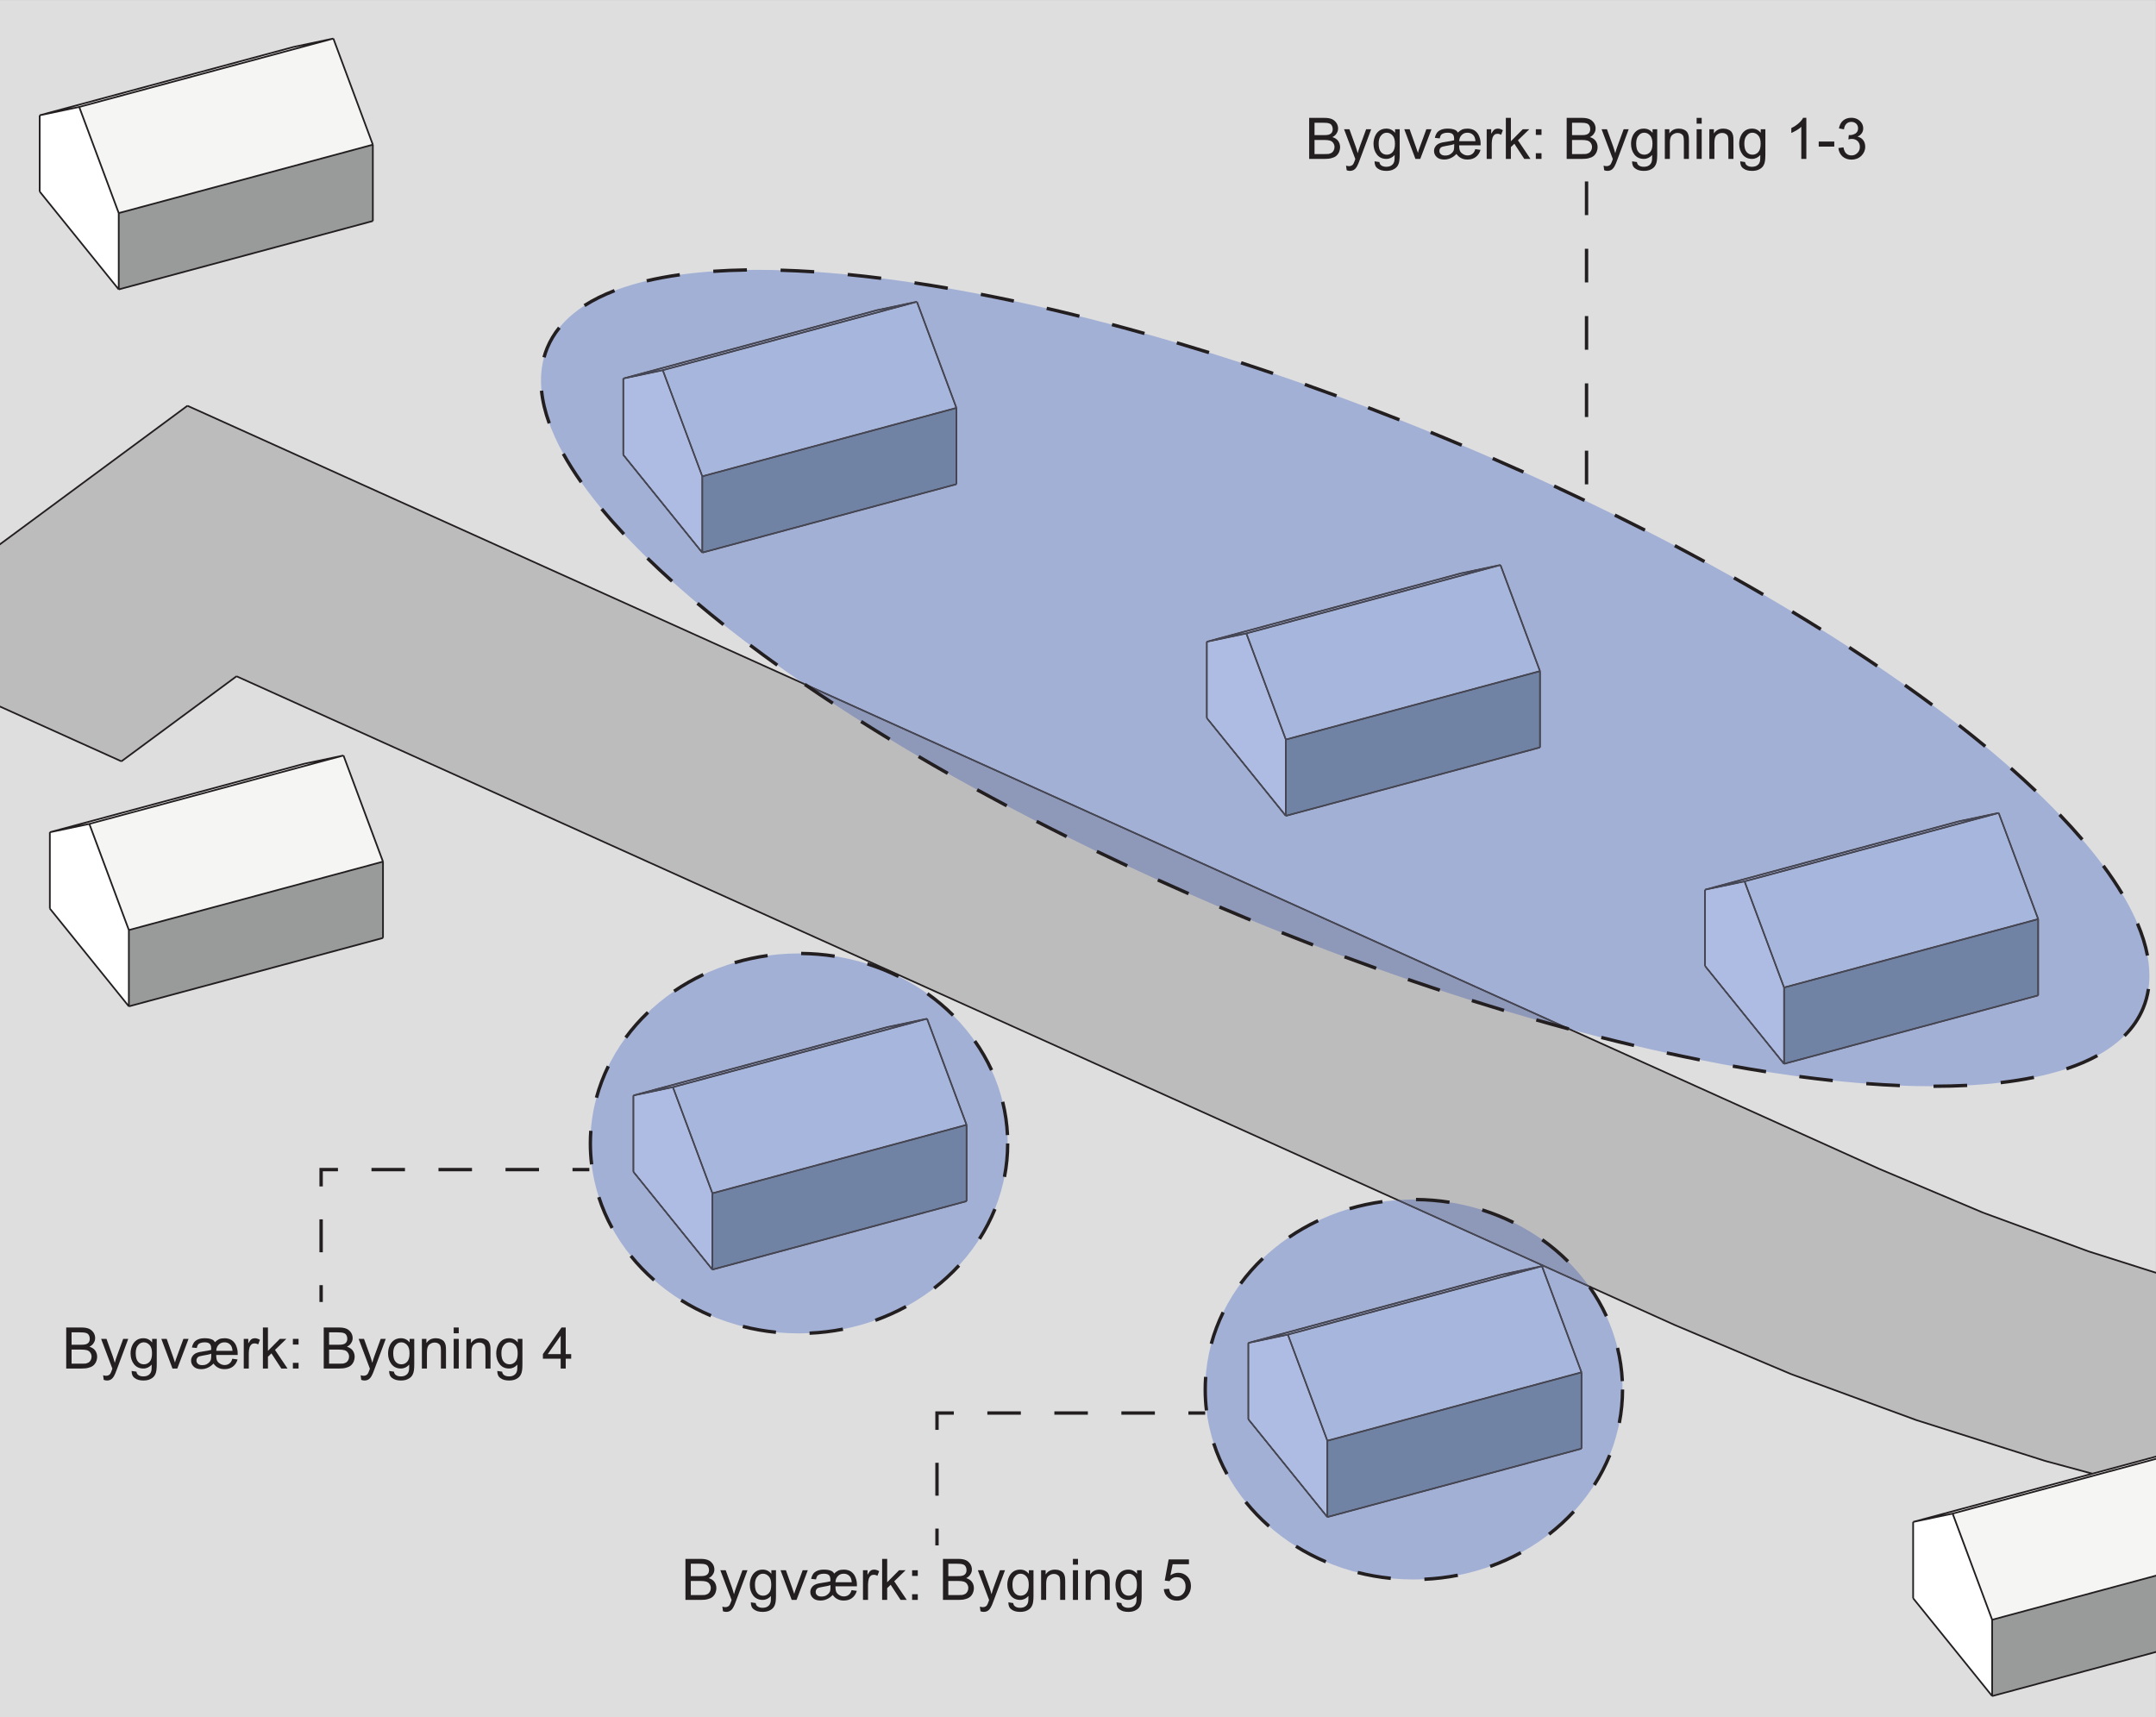 <?xml version="1.0" encoding="UTF-8"?>
<svg xmlns="http://www.w3.org/2000/svg" xmlns:xlink="http://www.w3.org/1999/xlink" width="320.32pt" height="255.12pt" viewBox="0 0 320.32 255.12" version="1.1">
<rect x="0" y="0" width="320.32" height="255.12" fill="#333333" stroke="none"/>
<defs>
<g>
<symbol overflow="visible" id="glyph0-0">
<path style="stroke:none;" d="M 5.312 0 L 5.312 -5.312 L 1.062 -5.312 L 1.062 0 Z M 1.203 -5.172 L 5.172 -5.172 L 5.172 -0.141 L 1.203 -0.141 Z M 1.203 -5.172 "/>
</symbol>
<symbol overflow="visible" id="glyph0-1">
<path style="stroke:none;" d="M 2.938 0 C 3.328 0 3.656 -0.031 3.922 -0.109 C 4.188 -0.172 4.406 -0.266 4.594 -0.406 C 4.766 -0.531 4.922 -0.719 5.047 -0.969 C 5.156 -1.219 5.219 -1.484 5.219 -1.766 C 5.219 -2.109 5.109 -2.422 4.922 -2.688 C 4.719 -2.953 4.438 -3.125 4.078 -3.234 C 4.359 -3.391 4.578 -3.562 4.703 -3.797 C 4.859 -4.016 4.922 -4.266 4.922 -4.531 C 4.922 -4.812 4.844 -5.078 4.688 -5.328 C 4.516 -5.578 4.297 -5.781 4.016 -5.906 C 3.734 -6.031 3.359 -6.094 2.906 -6.094 L 0.625 -6.094 L 0.625 0 Z M 1.422 -5.375 L 2.641 -5.375 C 3.078 -5.375 3.391 -5.344 3.562 -5.281 C 3.75 -5.234 3.891 -5.125 3.984 -4.969 C 4.078 -4.812 4.125 -4.641 4.125 -4.438 C 4.125 -4.219 4.078 -4.047 3.984 -3.906 C 3.875 -3.75 3.719 -3.656 3.516 -3.594 C 3.359 -3.547 3.109 -3.531 2.75 -3.531 L 1.422 -3.531 Z M 1.422 -2.812 L 2.844 -2.812 C 3.219 -2.812 3.516 -2.781 3.719 -2.719 C 3.938 -2.641 4.094 -2.531 4.203 -2.359 C 4.328 -2.188 4.391 -1.984 4.391 -1.766 C 4.391 -1.578 4.344 -1.391 4.266 -1.25 C 4.188 -1.094 4.078 -0.984 3.969 -0.906 C 3.828 -0.828 3.688 -0.781 3.5 -0.734 C 3.391 -0.719 3.203 -0.719 2.938 -0.719 L 1.422 -0.719 Z M 1.422 -2.812 "/>
</symbol>
<symbol overflow="visible" id="glyph0-2">
<path style="stroke:none;" d="M 1.016 1.781 C 1.25 1.781 1.453 1.719 1.625 1.609 C 1.797 1.5 1.953 1.312 2.078 1.078 C 2.188 0.891 2.328 0.562 2.5 0.078 L 4.172 -4.406 L 3.422 -4.406 L 2.484 -1.844 C 2.359 -1.516 2.266 -1.188 2.172 -0.844 C 2.078 -1.203 1.969 -1.531 1.859 -1.859 L 0.938 -4.406 L 0.141 -4.406 L 1.812 0.016 C 1.781 0.094 1.766 0.156 1.75 0.203 C 1.641 0.5 1.562 0.688 1.516 0.75 C 1.453 0.859 1.375 0.938 1.266 0.984 C 1.172 1.047 1.031 1.078 0.859 1.078 C 0.75 1.078 0.609 1.047 0.438 1 L 0.531 1.688 C 0.703 1.75 0.859 1.781 1.016 1.781 Z M 1.016 1.781 "/>
</symbol>
<symbol overflow="visible" id="glyph0-3">
<path style="stroke:none;" d="M 0.891 1.422 C 1.219 1.672 1.641 1.781 2.172 1.781 C 2.609 1.781 2.984 1.703 3.281 1.531 C 3.594 1.375 3.812 1.141 3.938 0.859 C 4.094 0.562 4.156 0.078 4.156 -0.609 L 4.156 -4.406 L 3.469 -4.406 L 3.469 -3.875 C 3.125 -4.297 2.703 -4.5 2.172 -4.5 C 1.797 -4.5 1.453 -4.406 1.172 -4.219 C 0.875 -4.016 0.656 -3.75 0.5 -3.391 C 0.344 -3.031 0.266 -2.656 0.266 -2.234 C 0.266 -1.609 0.438 -1.094 0.766 -0.656 C 1.109 -0.219 1.578 0 2.172 0 C 2.656 0 3.062 -0.203 3.406 -0.578 C 3.406 -0.094 3.391 0.234 3.344 0.375 C 3.281 0.625 3.156 0.812 2.953 0.953 C 2.766 1.094 2.5 1.172 2.156 1.172 C 1.844 1.172 1.578 1.094 1.406 0.953 C 1.266 0.859 1.172 0.688 1.141 0.469 L 0.422 0.359 C 0.422 0.844 0.562 1.203 0.891 1.422 Z M 1.391 -3.469 C 1.609 -3.75 1.891 -3.891 2.234 -3.891 C 2.562 -3.891 2.859 -3.75 3.109 -3.469 C 3.344 -3.203 3.453 -2.797 3.453 -2.25 C 3.453 -1.688 3.344 -1.281 3.109 -1.016 C 2.875 -0.75 2.578 -0.625 2.25 -0.625 C 1.891 -0.625 1.609 -0.75 1.375 -1.016 C 1.141 -1.281 1.031 -1.703 1.031 -2.281 C 1.031 -2.812 1.156 -3.219 1.391 -3.469 Z M 1.391 -3.469 "/>
</symbol>
<symbol overflow="visible" id="glyph0-4">
<path style="stroke:none;" d="M 2.484 0 L 4.156 -4.406 L 3.391 -4.406 L 2.406 -1.719 C 2.281 -1.391 2.188 -1.109 2.141 -0.891 C 2.047 -1.188 1.953 -1.484 1.844 -1.766 L 0.906 -4.406 L 0.109 -4.406 L 1.766 0 Z M 2.484 0 "/>
</symbol>
<symbol overflow="visible" id="glyph0-5">
<path style="stroke:none;" d="M 6.406 -1.453 C 6.328 -1.156 6.203 -0.922 6 -0.766 C 5.812 -0.609 5.562 -0.516 5.281 -0.516 C 5.031 -0.516 4.812 -0.578 4.609 -0.703 C 4.406 -0.812 4.25 -0.969 4.156 -1.141 C 4.062 -1.328 4.016 -1.609 4.016 -2.016 L 7.203 -2.016 C 7.203 -2.141 7.203 -2.219 7.203 -2.266 C 7.203 -2.609 7.141 -2.969 7 -3.328 C 6.875 -3.672 6.656 -3.969 6.359 -4.188 C 6.062 -4.391 5.688 -4.5 5.25 -4.5 C 4.938 -4.5 4.656 -4.453 4.438 -4.359 C 4.219 -4.25 4.016 -4.109 3.828 -3.906 C 3.719 -4.094 3.594 -4.219 3.422 -4.297 C 3.141 -4.438 2.766 -4.5 2.312 -4.5 C 1.953 -4.5 1.625 -4.453 1.359 -4.344 C 1.094 -4.234 0.875 -4.094 0.734 -3.906 C 0.594 -3.703 0.469 -3.453 0.406 -3.125 L 1.125 -3.047 C 1.172 -3.266 1.234 -3.438 1.312 -3.547 C 1.391 -3.656 1.516 -3.734 1.688 -3.797 C 1.859 -3.859 2.047 -3.891 2.297 -3.891 C 2.656 -3.891 2.906 -3.812 3.047 -3.672 C 3.203 -3.531 3.266 -3.297 3.266 -2.938 C 3.266 -2.906 3.266 -2.844 3.266 -2.766 C 2.984 -2.688 2.641 -2.625 2.219 -2.562 C 1.688 -2.5 1.297 -2.406 1.047 -2.297 C 0.812 -2.188 0.625 -2.047 0.484 -1.828 C 0.344 -1.625 0.281 -1.406 0.281 -1.172 C 0.281 -0.812 0.422 -0.516 0.688 -0.266 C 0.938 -0.031 1.312 0.094 1.781 0.094 C 2.125 0.094 2.438 0.031 2.734 -0.109 C 3.031 -0.234 3.328 -0.438 3.609 -0.734 C 3.828 -0.438 4.062 -0.234 4.328 -0.109 C 4.594 0.031 4.891 0.094 5.25 0.094 C 5.75 0.094 6.156 -0.031 6.484 -0.281 C 6.812 -0.531 7.062 -0.891 7.188 -1.344 Z M 4.391 -3.547 C 4.609 -3.781 4.891 -3.891 5.25 -3.891 C 5.578 -3.891 5.859 -3.781 6.062 -3.578 C 6.281 -3.391 6.406 -3.062 6.438 -2.625 L 4.016 -2.625 C 4.031 -3.031 4.172 -3.328 4.391 -3.547 Z M 3.219 -1.312 C 3.141 -1.078 2.984 -0.891 2.75 -0.734 C 2.531 -0.562 2.25 -0.5 1.922 -0.5 C 1.656 -0.5 1.438 -0.562 1.297 -0.703 C 1.141 -0.828 1.078 -1 1.078 -1.188 C 1.078 -1.391 1.156 -1.562 1.312 -1.703 C 1.438 -1.797 1.656 -1.859 1.953 -1.906 C 2.625 -2.016 3.062 -2.109 3.281 -2.203 C 3.281 -1.766 3.266 -1.469 3.219 -1.312 Z M 3.219 -1.312 "/>
</symbol>
<symbol overflow="visible" id="glyph0-6">
<path style="stroke:none;" d="M 1.297 0 L 1.297 -2.297 C 1.297 -2.625 1.344 -2.906 1.422 -3.172 C 1.484 -3.344 1.578 -3.484 1.703 -3.594 C 1.828 -3.688 1.984 -3.734 2.141 -3.734 C 2.328 -3.734 2.5 -3.688 2.688 -3.578 L 2.953 -4.266 C 2.688 -4.422 2.438 -4.5 2.188 -4.5 C 2 -4.5 1.844 -4.453 1.703 -4.359 C 1.562 -4.266 1.391 -4.047 1.219 -3.734 L 1.219 -4.406 L 0.547 -4.406 L 0.547 0 Z M 1.297 0 "/>
</symbol>
<symbol overflow="visible" id="glyph0-7">
<path style="stroke:none;" d="M 1.312 0 L 1.312 -1.75 L 1.828 -2.25 L 3.297 0 L 4.219 0 L 2.359 -2.766 L 4.047 -4.406 L 3.078 -4.406 L 1.312 -2.625 L 1.312 -6.094 L 0.562 -6.094 L 0.562 0 Z M 1.312 0 "/>
</symbol>
<symbol overflow="visible" id="glyph0-8">
<path style="stroke:none;" d="M 1.609 -3.562 L 1.609 -4.406 L 0.766 -4.406 L 0.766 -3.562 Z M 1.609 0 L 1.609 -0.844 L 0.766 -0.844 L 0.766 0 Z M 1.609 0 "/>
</symbol>
<symbol overflow="visible" id="glyph0-9">
<path style="stroke:none;" d=""/>
</symbol>
<symbol overflow="visible" id="glyph0-10">
<path style="stroke:none;" d="M 1.312 0 L 1.312 -2.406 C 1.312 -2.969 1.422 -3.359 1.656 -3.547 C 1.891 -3.75 2.156 -3.859 2.469 -3.859 C 2.672 -3.859 2.844 -3.812 2.984 -3.719 C 3.141 -3.641 3.25 -3.516 3.312 -3.359 C 3.359 -3.219 3.391 -2.984 3.391 -2.672 L 3.391 0 L 4.141 0 L 4.141 -2.719 C 4.141 -3.047 4.125 -3.297 4.094 -3.438 C 4.047 -3.641 3.984 -3.828 3.875 -3.984 C 3.75 -4.141 3.594 -4.266 3.359 -4.359 C 3.141 -4.453 2.906 -4.5 2.641 -4.5 C 2.016 -4.5 1.562 -4.266 1.234 -3.781 L 1.234 -4.406 L 0.562 -4.406 L 0.562 0 Z M 1.312 0 "/>
</symbol>
<symbol overflow="visible" id="glyph0-11">
<path style="stroke:none;" d="M 1.312 -5.234 L 1.312 -6.094 L 0.562 -6.094 L 0.562 -5.234 Z M 1.312 0 L 1.312 -4.406 L 0.562 -4.406 L 0.562 0 Z M 1.312 0 "/>
</symbol>
<symbol overflow="visible" id="glyph0-12">
<path style="stroke:none;" d="M 3.156 -6.109 L 2.672 -6.109 C 2.547 -5.844 2.328 -5.578 2.016 -5.297 C 1.703 -5.016 1.328 -4.781 0.922 -4.578 L 0.922 -3.859 C 1.141 -3.938 1.406 -4.078 1.703 -4.25 C 2 -4.422 2.234 -4.594 2.406 -4.766 L 2.406 0 L 3.156 0 Z M 3.156 -6.109 "/>
</symbol>
<symbol overflow="visible" id="glyph0-13">
<path style="stroke:none;" d="M 2.578 -1.828 L 2.578 -2.578 L 0.266 -2.578 L 0.266 -1.828 Z M 2.578 -1.828 "/>
</symbol>
<symbol overflow="visible" id="glyph0-14">
<path style="stroke:none;" d="M 0.953 -0.375 C 1.312 -0.062 1.766 0.109 2.297 0.109 C 2.875 0.109 3.375 -0.078 3.766 -0.453 C 4.141 -0.828 4.344 -1.281 4.344 -1.797 C 4.344 -2.203 4.234 -2.531 4.047 -2.781 C 3.844 -3.047 3.562 -3.219 3.203 -3.312 C 3.484 -3.438 3.688 -3.609 3.828 -3.812 C 3.984 -4.031 4.047 -4.281 4.047 -4.531 C 4.047 -4.812 3.969 -5.078 3.828 -5.312 C 3.672 -5.562 3.453 -5.75 3.172 -5.906 C 2.906 -6.047 2.594 -6.109 2.266 -6.109 C 1.781 -6.109 1.375 -5.969 1.047 -5.688 C 0.734 -5.422 0.531 -5.031 0.438 -4.531 L 1.188 -4.391 C 1.234 -4.766 1.359 -5.047 1.562 -5.234 C 1.75 -5.406 1.984 -5.5 2.281 -5.5 C 2.578 -5.5 2.812 -5.406 3 -5.234 C 3.188 -5.047 3.281 -4.828 3.281 -4.547 C 3.281 -4.203 3.156 -3.953 2.906 -3.781 C 2.641 -3.625 2.359 -3.531 2.047 -3.531 C 2 -3.531 1.969 -3.531 1.906 -3.547 L 1.844 -2.891 C 2.047 -2.953 2.219 -2.969 2.359 -2.969 C 2.703 -2.969 2.984 -2.859 3.219 -2.641 C 3.438 -2.406 3.547 -2.141 3.547 -1.797 C 3.547 -1.422 3.438 -1.125 3.188 -0.891 C 2.953 -0.641 2.656 -0.516 2.297 -0.516 C 2 -0.516 1.75 -0.609 1.531 -0.797 C 1.328 -0.984 1.188 -1.297 1.109 -1.719 L 0.359 -1.609 C 0.406 -1.109 0.609 -0.703 0.953 -0.375 Z M 0.953 -0.375 "/>
</symbol>
<symbol overflow="visible" id="glyph0-15">
<path style="stroke:none;" d="M 3.5 0 L 3.5 -1.453 L 4.312 -1.453 L 4.312 -2.141 L 3.5 -2.141 L 3.5 -6.094 L 2.875 -6.094 L 0.109 -2.141 L 0.109 -1.453 L 2.75 -1.453 L 2.75 0 Z M 0.828 -2.141 L 2.75 -4.875 L 2.75 -2.141 Z M 0.828 -2.141 "/>
</symbol>
<symbol overflow="visible" id="glyph0-16">
<path style="stroke:none;" d="M 0.953 -0.359 C 1.312 -0.047 1.766 0.109 2.312 0.109 C 2.984 0.109 3.516 -0.141 3.906 -0.641 C 4.219 -1.031 4.391 -1.516 4.391 -2.062 C 4.391 -2.641 4.203 -3.125 3.844 -3.484 C 3.469 -3.844 3.031 -4.031 2.5 -4.031 C 2.094 -4.031 1.719 -3.906 1.344 -3.656 L 1.672 -5.297 L 4.094 -5.297 L 4.094 -6.016 L 1.078 -6.016 L 0.5 -2.875 L 1.203 -2.781 C 1.312 -2.953 1.469 -3.109 1.656 -3.219 C 1.844 -3.328 2.062 -3.375 2.297 -3.375 C 2.688 -3.375 3.016 -3.25 3.234 -3.016 C 3.469 -2.766 3.594 -2.422 3.594 -2 C 3.594 -1.547 3.469 -1.188 3.219 -0.922 C 2.969 -0.641 2.672 -0.516 2.312 -0.516 C 2 -0.516 1.75 -0.609 1.531 -0.797 C 1.328 -0.984 1.203 -1.281 1.141 -1.656 L 0.359 -1.594 C 0.406 -1.094 0.609 -0.672 0.953 -0.359 Z M 0.953 -0.359 "/>
</symbol>
</g>
<clipPath id="clip1">
  <path d="M 295 230 L 320.32 230 L 320.32 252 L 295 252 Z M 295 230 "/>
</clipPath>
<clipPath id="clip2">
  <path d="M 290 214 L 320.32 214 L 320.32 241 L 290 241 Z M 290 214 "/>
</clipPath>
<clipPath id="clip3">
  <path d="M 284 214 L 320.32 214 L 320.32 227 L 284 227 Z M 284 214 "/>
</clipPath>
<clipPath id="clip4">
  <path d="M 0 60 L 320.32 60 L 320.32 239 L 0 239 Z M 0 60 "/>
</clipPath>
<clipPath id="clip5">
  <path d="M 0 5 L 320.32 5 L 320.32 253 L 0 253 Z M 0 5 "/>
</clipPath>
</defs>
<g id="surface1">
<path style=" stroke:none;fill-rule:nonzero;fill:rgb(87.068%,86.833%,86.891%);fill-opacity:1;" d="M 0 255.121 L 320.316 255.121 L 320.316 0.004 L 0 0.004 Z M 0 255.121 "/>
<path style=" stroke:none;fill-rule:nonzero;fill:rgb(59.909%,60.669%,60.608%);fill-opacity:1;" d="M 302.816 136.555 L 302.816 147.895 L 265.059 158.059 L 265.059 146.719 L 302.816 136.555 "/>
<path style=" stroke:none;fill-rule:nonzero;fill:rgb(95.917%,95.92%,95.5%);fill-opacity:1;" d="M 296.945 120.785 L 302.816 136.555 L 265.059 146.719 L 259.191 130.949 L 296.945 120.785 "/>
<path style=" stroke:none;fill-rule:nonzero;fill:rgb(97.548%,97.627%,97.617%);fill-opacity:1;" d="M 291.078 122.02 L 296.945 120.785 L 259.191 130.949 L 253.32 132.188 L 291.078 122.02 "/>
<path style=" stroke:none;fill-rule:nonzero;fill:rgb(100%,100%,100%);fill-opacity:1;" d="M 253.32 143.523 L 253.32 132.188 L 259.191 130.949 L 265.059 146.719 L 265.059 158.059 L 253.32 143.523 "/>
<path style=" stroke:none;fill-rule:nonzero;fill:rgb(59.909%,60.669%,60.608%);fill-opacity:1;" d="M 228.797 99.711 L 228.797 111.051 L 191.039 121.215 L 191.039 109.879 L 228.797 99.711 "/>
<path style=" stroke:none;fill-rule:nonzero;fill:rgb(95.917%,95.92%,95.5%);fill-opacity:1;" d="M 222.926 83.941 L 228.797 99.711 L 191.039 109.879 L 185.168 94.105 L 222.926 83.941 "/>
<path style=" stroke:none;fill-rule:nonzero;fill:rgb(97.548%,97.627%,97.617%);fill-opacity:1;" d="M 217.059 85.18 L 222.926 83.941 L 185.168 94.105 L 179.301 95.344 L 217.059 85.18 "/>
<path style=" stroke:none;fill-rule:nonzero;fill:rgb(100%,100%,100%);fill-opacity:1;" d="M 179.301 106.684 L 179.301 95.344 L 185.168 94.105 L 191.039 109.879 L 191.039 121.215 L 179.301 106.684 "/>
<path style=" stroke:none;fill-rule:nonzero;fill:rgb(59.909%,60.669%,60.608%);fill-opacity:1;" d="M 234.965 203.891 L 234.965 215.23 L 197.207 225.395 L 197.207 214.059 L 234.965 203.891 "/>
<path style=" stroke:none;fill-rule:nonzero;fill:rgb(95.917%,95.92%,95.5%);fill-opacity:1;" d="M 229.094 188.121 L 234.965 203.891 L 197.207 214.059 L 191.336 198.285 L 229.094 188.121 "/>
<path style=" stroke:none;fill-rule:nonzero;fill:rgb(97.548%,97.627%,97.617%);fill-opacity:1;" d="M 223.227 189.359 L 229.094 188.121 L 191.336 198.285 L 185.469 199.523 L 223.227 189.359 "/>
<path style=" stroke:none;fill-rule:nonzero;fill:rgb(100%,100%,100%);fill-opacity:1;" d="M 185.469 210.863 L 185.469 199.523 L 191.336 198.285 L 197.207 214.059 L 197.207 225.395 L 185.469 210.863 "/>
<g clip-path="url(#clip1)" clip-rule="nonzero">
<path style=" stroke:none;fill-rule:nonzero;fill:rgb(59.909%,60.669%,60.608%);fill-opacity:1;" d="M 333.734 230.488 L 333.734 241.828 L 295.977 251.992 L 295.977 240.656 L 333.734 230.488 "/>
</g>
<path style=" stroke:none;fill-rule:nonzero;fill:rgb(100%,100%,100%);fill-opacity:1;" d="M 284.238 237.461 L 284.238 226.121 L 290.105 224.883 L 295.977 240.656 L 295.977 251.992 L 284.238 237.461 "/>
<g clip-path="url(#clip2)" clip-rule="nonzero">
<path style=" stroke:none;fill-rule:nonzero;fill:rgb(95.917%,95.92%,95.5%);fill-opacity:1;" d="M 333.734 230.488 L 295.977 240.656 L 290.105 224.883 L 327.863 214.719 L 331.375 224.156 L 333.734 230.488 "/>
</g>
<g clip-path="url(#clip3)" clip-rule="nonzero">
<path style=" stroke:none;fill-rule:nonzero;fill:rgb(97.548%,97.627%,97.617%);fill-opacity:1;" d="M 327.863 214.719 L 290.105 224.883 L 284.238 226.121 L 310.867 218.953 L 321.996 215.957 L 327.863 214.719 "/>
</g>
<g clip-path="url(#clip4)" clip-rule="nonzero">
<path style=" stroke:none;fill-rule:nonzero;fill:rgb(74.113%,73.643%,73.759%);fill-opacity:1;" d="M 327.863 214.719 L 321.996 215.957 L 310.867 218.953 L 303.891 217.066 L 284.68 210.98 L 266.188 204.188 L 248.82 196.863 L 35.141 100.477 L 18.039 113.113 L -20.262 95.836 L 27.848 60.285 L 279.188 173.656 L 294.59 180.152 L 310.34 185.938 L 326.703 191.125 L 343.613 195.691 L 360.996 199.617 L 378.781 202.895 L 396.895 205.496 L 415.262 207.422 L 433.809 208.66 L 452.449 209.207 L 471.113 209.059 L 490.531 208.18 L 494.473 237.172 L 473.434 238.125 L 451.52 238.297 L 429.633 237.656 L 407.859 236.203 L 386.301 233.941 L 365.031 230.883 L 344.152 227.043 L 331.375 224.156 L 327.863 214.719 "/>
</g>
<path style=" stroke:none;fill-rule:nonzero;fill:rgb(59.909%,60.669%,60.608%);fill-opacity:1;" d="M 143.602 167.125 L 143.602 178.465 L 105.844 188.629 L 105.844 177.293 L 143.602 167.125 "/>
<path style=" stroke:none;fill-rule:nonzero;fill:rgb(95.917%,95.92%,95.5%);fill-opacity:1;" d="M 137.73 151.355 L 143.602 167.125 L 105.844 177.293 L 99.973 161.52 L 137.73 151.355 "/>
<path style=" stroke:none;fill-rule:nonzero;fill:rgb(97.548%,97.627%,97.617%);fill-opacity:1;" d="M 131.863 152.594 L 137.73 151.355 L 99.973 161.52 L 94.105 162.758 L 131.863 152.594 "/>
<path style=" stroke:none;fill-rule:nonzero;fill:rgb(100%,100%,100%);fill-opacity:1;" d="M 94.105 174.098 L 94.105 162.758 L 99.973 161.52 L 105.844 177.293 L 105.844 188.629 L 94.105 174.098 "/>
<path style=" stroke:none;fill-rule:nonzero;fill:rgb(59.909%,60.669%,60.608%);fill-opacity:1;" d="M 142.094 60.605 L 142.094 71.941 L 104.34 82.105 L 104.34 70.77 L 142.094 60.605 "/>
<path style=" stroke:none;fill-rule:nonzero;fill:rgb(95.917%,95.92%,95.5%);fill-opacity:1;" d="M 136.227 44.836 L 142.094 60.605 L 104.34 70.77 L 98.469 55 L 136.227 44.836 "/>
<path style=" stroke:none;fill-rule:nonzero;fill:rgb(97.548%,97.627%,97.617%);fill-opacity:1;" d="M 130.359 46.07 L 136.227 44.836 L 98.469 55 L 92.602 56.234 L 130.359 46.07 "/>
<path style=" stroke:none;fill-rule:nonzero;fill:rgb(100%,100%,100%);fill-opacity:1;" d="M 92.602 67.574 L 92.602 56.234 L 98.469 55 L 104.34 70.77 L 104.34 82.105 L 92.602 67.574 "/>
<path style=" stroke:none;fill-rule:nonzero;fill:rgb(59.909%,60.669%,60.608%);fill-opacity:1;" d="M 56.902 128.02 L 56.902 139.355 L 19.145 149.52 L 19.145 138.184 L 56.902 128.02 "/>
<path style=" stroke:none;fill-rule:nonzero;fill:rgb(95.917%,95.92%,95.5%);fill-opacity:1;" d="M 51.031 112.246 L 56.902 128.02 L 19.145 138.184 L 13.273 122.41 L 51.031 112.246 "/>
<path style=" stroke:none;fill-rule:nonzero;fill:rgb(97.548%,97.627%,97.617%);fill-opacity:1;" d="M 45.164 113.484 L 51.031 112.246 L 13.273 122.41 L 7.406 123.648 L 45.164 113.484 "/>
<path style=" stroke:none;fill-rule:nonzero;fill:rgb(100%,100%,100%);fill-opacity:1;" d="M 7.406 134.988 L 7.406 123.648 L 13.273 122.41 L 19.145 138.184 L 19.145 149.52 L 7.406 134.988 "/>
<path style=" stroke:none;fill-rule:nonzero;fill:rgb(59.909%,60.669%,60.608%);fill-opacity:1;" d="M 55.395 21.496 L 55.395 32.836 L 17.641 43 L 17.641 31.66 L 55.395 21.496 "/>
<path style=" stroke:none;fill-rule:nonzero;fill:rgb(95.917%,95.92%,95.5%);fill-opacity:1;" d="M 49.527 5.727 L 55.395 21.496 L 17.641 31.66 L 11.77 15.891 L 49.527 5.727 "/>
<path style=" stroke:none;fill-rule:nonzero;fill:rgb(97.548%,97.627%,97.617%);fill-opacity:1;" d="M 43.656 6.965 L 49.527 5.727 L 11.77 15.891 L 5.898 17.129 L 43.656 6.965 "/>
<path style=" stroke:none;fill-rule:nonzero;fill:rgb(100%,100%,100%);fill-opacity:1;" d="M 5.898 28.469 L 5.898 17.129 L 11.77 15.891 L 17.641 31.66 L 17.641 43 L 5.898 28.469 "/>
<g clip-path="url(#clip5)" clip-rule="nonzero">
<path style=" stroke:none;fill-rule:nonzero;fill:rgb(13.73%,12.16%,12.549%);fill-opacity:1;" d="M 390.664 164.375 L 390.664 153.035 L 390.414 153.035 L 390.414 164.375 L 390.664 164.375 M 390.656 152.992 L 384.785 137.223 L 384.555 137.309 L 390.422 153.082 L 390.656 152.992 M 384.645 137.145 L 378.773 138.383 L 378.828 138.625 L 384.695 137.391 L 384.645 137.145 M 340.918 148.668 L 340.918 160.008 L 341.168 160.008 L 341.168 148.668 L 340.918 148.668 M 352.906 174.539 L 352.906 163.203 L 352.656 163.203 L 352.656 174.539 L 352.906 174.539 M 352.812 174.66 L 390.57 164.496 L 390.508 164.254 L 352.75 174.422 L 352.812 174.66 M 352.812 163.324 L 390.57 153.156 L 390.508 152.918 L 352.75 163.082 L 352.812 163.324 M 346.945 147.555 L 384.703 137.387 L 384.637 137.145 L 346.879 147.312 L 346.945 147.555 M 352.898 163.16 L 347.027 147.387 L 346.797 147.477 L 352.664 163.246 L 352.898 163.16 M 346.887 147.309 L 341.02 148.547 L 341.07 148.793 L 346.938 147.555 L 346.887 147.309 M 340.945 160.086 L 352.684 174.617 L 352.879 174.461 L 341.141 159.93 L 340.945 160.086 M 341.074 148.789 L 378.832 138.625 L 378.77 138.383 L 341.012 148.547 L 341.074 148.789 M 302.941 147.895 L 302.941 136.555 L 302.691 136.555 L 302.691 147.895 L 302.941 147.895 M 302.934 136.512 L 297.062 120.742 L 296.828 120.828 L 302.699 136.598 L 302.934 136.512 M 296.922 120.66 L 291.051 121.898 L 291.105 122.145 L 296.973 120.906 L 296.922 120.66 M 253.195 132.188 L 253.195 143.523 L 253.445 143.523 L 253.445 132.188 L 253.195 132.188 M 265.184 158.059 L 265.184 146.719 L 264.934 146.719 L 264.934 158.059 L 265.184 158.059 M 265.09 158.18 L 302.848 148.012 L 302.781 147.773 L 265.027 157.938 L 265.09 158.18 M 265.09 146.84 L 302.848 136.676 L 302.781 136.434 L 265.027 146.598 L 265.09 146.84 M 259.223 131.07 L 296.98 120.906 L 296.914 120.664 L 259.156 130.828 L 259.223 131.07 M 265.176 146.676 L 259.309 130.906 L 259.07 130.992 L 264.941 146.762 L 265.176 146.676 M 259.164 130.828 L 253.297 132.062 L 253.348 132.309 L 259.215 131.07 L 259.164 130.828 M 253.223 143.602 L 264.961 158.137 L 265.156 157.98 L 253.418 143.445 L 253.223 143.602 M 253.352 132.305 L 291.109 122.141 L 291.047 121.898 L 253.289 132.066 L 253.352 132.305 M 228.922 111.051 L 228.922 99.711 L 228.672 99.711 L 228.672 111.051 L 228.922 111.051 M 228.914 99.668 L 223.043 83.898 L 222.809 83.984 L 228.68 99.758 L 228.914 99.668 M 222.902 83.82 L 217.031 85.059 L 217.086 85.305 L 222.953 84.066 L 222.902 83.82 M 179.176 95.344 L 179.176 106.684 L 179.426 106.684 L 179.426 95.344 L 179.176 95.344 M 191.164 121.215 L 191.164 109.879 L 190.914 109.879 L 190.914 121.215 L 191.164 121.215 M 191.07 121.336 L 228.828 111.172 L 228.762 110.93 L 191.008 121.094 L 191.07 121.336 M 191.07 110 L 228.828 99.832 L 228.762 99.59 L 191.008 109.758 L 191.07 110 M 185.203 94.227 L 222.961 84.062 L 222.895 83.82 L 185.137 93.988 L 185.203 94.227 M 191.156 109.836 L 185.285 94.062 L 185.051 94.152 L 190.922 109.922 L 191.156 109.836 M 185.145 93.984 L 179.273 95.223 L 179.324 95.469 L 185.195 94.23 L 185.145 93.984 M 179.203 106.762 L 190.941 121.297 L 191.137 121.137 L 179.398 106.605 L 179.203 106.762 M 179.332 95.465 L 217.09 85.301 L 217.027 85.059 L 179.27 95.223 L 179.332 95.465 M 235.09 215.23 L 235.09 203.891 L 234.84 203.891 L 234.84 215.23 L 235.09 215.23 M 235.078 203.848 L 229.211 188.078 L 228.977 188.164 L 234.848 203.934 L 235.078 203.848 M 229.07 188 L 223.199 189.234 L 223.25 189.48 L 229.121 188.242 L 229.07 188 M 185.344 199.523 L 185.344 210.863 L 185.594 210.863 L 185.594 199.523 L 185.344 199.523 M 197.332 225.395 L 197.332 214.059 L 197.082 214.059 L 197.082 225.395 L 197.332 225.395 M 197.238 225.516 L 234.996 215.352 L 234.93 215.109 L 197.176 225.273 L 197.238 225.516 M 197.238 214.18 L 234.996 204.012 L 234.93 203.77 L 197.176 213.938 L 197.238 214.18 M 191.367 198.406 L 229.129 188.242 L 229.062 188 L 191.305 198.168 L 191.367 198.406 M 197.324 214.012 L 191.453 198.242 L 191.219 198.332 L 197.09 214.102 L 197.324 214.012 M 191.312 198.164 L 185.441 199.402 L 185.492 199.645 L 191.363 198.41 L 191.312 198.164 M 185.371 210.941 L 197.109 225.473 L 197.305 225.316 L 185.566 210.785 L 185.371 210.941 M 185.5 199.645 L 223.258 189.48 L 223.191 189.238 L 185.434 199.402 L 185.5 199.645 M 333.859 241.828 L 333.859 230.488 L 333.609 230.488 L 333.609 241.828 L 333.859 241.828 M 327.84 214.598 L 321.969 215.836 L 322.02 216.078 L 327.891 214.844 L 327.84 214.598 M 284.113 226.121 L 284.113 237.461 L 284.363 237.461 L 284.363 226.121 L 284.113 226.121 M 296.102 251.992 L 296.102 240.652 L 295.852 240.652 L 295.852 251.992 L 296.102 251.992 M 296.008 252.113 L 333.766 241.949 L 333.699 241.707 L 295.941 251.875 L 296.008 252.113 M 296.008 240.773 L 333.766 230.609 L 333.699 230.367 L 295.941 240.535 L 296.008 240.773 M 290.141 225.004 L 327.898 214.84 L 327.832 214.598 L 290.074 224.762 L 290.141 225.004 M 296.094 240.609 L 290.227 224.84 L 289.988 224.93 L 295.859 240.699 L 296.094 240.609 M 290.082 224.762 L 284.215 226 L 284.266 226.242 L 290.133 225.008 L 290.082 224.762 M 284.141 237.539 L 295.879 252.07 L 296.074 251.914 L 284.336 237.383 L 284.141 237.539 M 143.727 178.465 L 143.727 167.125 L 143.477 167.125 L 143.477 178.465 L 143.727 178.465 M 143.719 167.082 L 137.848 151.312 L 137.613 151.398 L 143.484 167.168 L 143.719 167.082 M 137.707 151.234 L 131.836 152.473 L 131.887 152.715 L 137.758 151.477 L 137.707 151.234 M 93.98 162.758 L 93.98 174.098 L 94.23 174.098 L 94.23 162.758 L 93.98 162.758 M 105.969 188.629 L 105.969 177.293 L 105.719 177.293 L 105.719 188.629 L 105.969 188.629 M 105.875 188.75 L 143.633 178.586 L 143.566 178.344 L 105.809 188.508 L 105.875 188.75 M 105.875 177.414 L 143.633 167.246 L 143.566 167.004 L 105.809 177.172 L 105.875 177.414 M 100.008 161.641 L 137.766 151.477 L 137.699 151.234 L 99.941 161.398 L 100.008 161.641 M 105.961 177.25 L 100.09 161.477 L 99.855 161.562 L 105.727 177.336 L 105.961 177.25 M 99.949 161.398 L 94.078 162.637 L 94.133 162.879 L 100 161.645 L 99.949 161.398 M 94.008 174.176 L 105.746 188.707 L 105.941 188.551 L 94.203 174.02 L 94.008 174.176 M 94.137 162.879 L 131.895 152.715 L 131.828 152.473 L 94.074 162.637 L 94.137 162.879 M 142.219 71.941 L 142.219 60.605 L 141.969 60.605 L 141.969 71.941 L 142.219 71.941 M 142.211 60.562 L 136.344 44.789 L 136.109 44.879 L 141.977 60.648 L 142.211 60.562 M 136.199 44.711 L 130.332 45.949 L 130.383 46.195 L 136.254 44.957 L 136.199 44.711 M 92.477 56.234 L 92.477 67.574 L 92.727 67.574 L 92.727 56.234 L 92.477 56.234 M 104.465 82.105 L 104.465 70.77 L 104.215 70.77 L 104.215 82.105 L 104.465 82.105 M 104.371 82.227 L 142.129 72.062 L 142.062 71.82 L 104.305 81.988 L 104.371 82.227 M 104.371 70.891 L 142.129 60.727 L 142.062 60.484 L 104.305 70.648 L 104.371 70.891 M 98.504 55.121 L 136.262 44.953 L 136.195 44.715 L 98.438 54.879 L 98.504 55.121 M 104.457 70.727 L 98.586 54.957 L 98.352 55.043 L 104.223 70.812 L 104.457 70.727 M 98.445 54.879 L 92.574 56.113 L 92.625 56.359 L 98.496 55.121 L 98.445 54.879 M 92.504 67.656 L 104.242 82.188 L 104.438 82.027 L 92.699 67.496 L 92.504 67.656 M 92.633 56.355 L 130.391 46.191 L 130.324 45.949 L 92.566 56.117 L 92.633 56.355 M 57.027 139.355 L 57.027 128.02 L 56.777 128.02 L 56.777 139.355 L 57.027 139.355 M 57.02 127.973 L 51.148 112.203 L 50.914 112.289 L 56.781 128.062 L 57.02 127.973 M 51.004 112.125 L 45.137 113.363 L 45.188 113.605 L 51.059 112.371 L 51.004 112.125 M 7.281 123.648 L 7.281 134.988 L 7.531 134.988 L 7.531 123.648 L 7.281 123.648 M 19.27 149.52 L 19.27 138.184 L 19.02 138.184 L 19.02 149.52 L 19.27 149.52 M 19.176 149.641 L 56.934 139.477 L 56.867 139.234 L 19.109 149.398 L 19.176 149.641 M 19.176 138.305 L 56.934 128.137 L 56.867 127.898 L 19.109 138.062 L 19.176 138.305 M 13.305 122.531 L 51.062 112.367 L 51 112.129 L 13.242 122.293 L 13.305 122.531 M 19.262 138.141 L 13.391 122.367 L 13.156 122.457 L 19.027 138.227 L 19.262 138.141 M 13.246 122.289 L 7.379 123.527 L 7.43 123.773 L 13.301 122.535 L 13.246 122.289 M 7.309 135.066 L 19.047 149.598 L 19.238 149.441 L 7.504 134.91 L 7.309 135.066 M 7.438 123.77 L 45.195 113.605 L 45.129 113.363 L 7.371 123.527 L 7.438 123.77 M 27.797 60.398 L 279.137 173.773 L 279.242 173.547 L 27.902 60.172 L 27.797 60.398 M 494.469 237.047 L 473.426 238 L 473.438 238.25 L 494.477 237.297 L 494.469 237.047 M 407.875 236.078 L 386.312 233.816 L 386.285 234.066 L 407.848 236.328 L 407.875 236.078 M 415.254 207.547 L 433.801 208.785 L 433.816 208.539 L 415.27 207.297 L 415.254 207.547 M 429.641 237.531 L 407.871 236.078 L 407.852 236.328 L 429.625 237.781 L 429.641 237.531 M 490.41 208.195 L 494.348 237.188 L 494.598 237.152 L 490.656 208.164 L 490.41 208.195 M 471.117 209.184 L 490.539 208.305 L 490.527 208.055 L 471.109 208.934 L 471.117 209.184 M 473.434 238 L 451.516 238.172 L 451.52 238.422 L 473.434 238.25 L 473.434 238 M 396.883 205.621 L 415.25 207.547 L 415.277 207.297 L 396.91 205.375 L 396.883 205.621 M 452.449 209.332 L 471.113 209.184 L 471.113 208.934 L 452.445 209.082 L 452.449 209.332 M 386.316 233.82 L 365.051 230.762 L 365.016 231.008 L 386.281 234.066 L 386.316 233.82 M 360.973 199.742 L 378.762 203.016 L 378.805 202.77 L 361.02 199.496 L 360.973 199.742 M 451.52 238.172 L 429.637 237.531 L 429.629 237.781 L 451.516 238.422 L 451.52 238.172 M 365.055 230.762 L 344.176 226.918 L 344.129 227.164 L 365.012 231.008 L 365.055 230.762 M 344.18 226.918 L 331.402 224.031 L 331.348 224.277 L 344.125 227.164 L 344.18 226.918 M 310.902 218.832 L 303.922 216.945 L 303.859 217.188 L 310.836 219.074 L 310.902 218.832 M 303.93 216.949 L 284.719 210.859 L 284.641 211.098 L 303.852 217.188 L 303.93 216.949 M 284.723 210.859 L 266.23 204.07 L 266.145 204.305 L 284.637 211.098 L 284.723 210.859 M 266.234 204.074 L 248.867 196.746 L 248.77 196.977 L 266.137 204.305 L 266.234 204.074 M 248.871 196.75 L 35.191 100.363 L 35.09 100.59 L 248.77 196.977 L 248.871 196.75 M 279.141 173.773 L 294.539 180.27 L 294.637 180.039 L 279.238 173.543 L 279.141 173.773 M 294.547 180.273 L 310.297 186.055 L 310.383 185.82 L 294.633 180.039 L 294.547 180.273 M 310.305 186.059 L 326.668 191.242 L 326.742 191.004 L 310.379 185.816 L 310.305 186.059 M 326.672 191.246 L 343.582 195.812 L 343.645 195.57 L 326.738 191.004 L 326.672 191.246 M 343.586 195.812 L 360.969 199.742 L 361.023 199.496 L 343.641 195.57 L 343.586 195.812 M 378.766 203.016 L 396.879 205.621 L 396.914 205.375 L 378.801 202.77 L 378.766 203.016 M 433.805 208.785 L 452.445 209.332 L 452.453 209.082 L 433.812 208.535 L 433.805 208.785 M 27.773 60.184 L -20.336 95.734 L -20.188 95.938 L 27.922 60.387 L 27.773 60.184 M 35.066 100.375 L 17.965 113.012 L 18.113 113.215 L 35.215 100.578 L 35.066 100.375 M 18.09 113 L -20.211 95.723 L -20.312 95.949 L 17.988 113.227 L 18.09 113 M 55.52 32.836 L 55.52 21.496 L 55.27 21.496 L 55.27 32.836 L 55.52 32.836 M 55.512 21.453 L 49.645 5.684 L 49.41 5.77 L 55.277 21.539 L 55.512 21.453 M 49.5 5.605 L 43.633 6.844 L 43.684 7.086 L 49.551 5.848 L 49.5 5.605 M 5.773 17.129 L 5.773 28.469 L 6.023 28.469 L 6.023 17.129 L 5.773 17.129 M 17.766 43 L 17.766 31.66 L 17.516 31.66 L 17.516 43 L 17.766 43 M 17.672 43.121 L 55.43 32.957 L 55.363 32.715 L 17.605 42.879 L 17.672 43.121 M 17.672 31.781 L 55.43 21.617 L 55.363 21.375 L 17.605 31.539 L 17.672 31.781 M 11.801 16.012 L 49.559 5.848 L 49.496 5.605 L 11.738 15.77 L 11.801 16.012 M 17.758 31.617 L 11.887 15.848 L 11.652 15.934 L 17.523 31.703 L 17.758 31.617 M 11.742 15.77 L 5.875 17.008 L 5.926 17.254 L 11.797 16.012 L 11.742 15.77 M 5.805 28.547 L 17.543 43.078 L 17.734 42.922 L 5.996 28.387 L 5.805 28.547 M 5.934 17.25 L 43.691 7.086 L 43.625 6.844 L 5.867 17.008 L 5.934 17.25 M -29.676 100.246 L -29.676 88.91 L -29.926 88.91 L -29.926 100.246 L -29.676 100.246 M -29.684 88.867 L -35.551 73.098 L -35.785 73.184 L -29.918 88.953 L -29.684 88.867 M -35.695 73.02 L -41.562 74.254 L -41.512 74.5 L -35.645 73.262 L -35.695 73.02 M -79.418 84.539 L -79.418 95.879 L -79.168 95.879 L -79.168 84.539 L -79.418 84.539 M -67.434 110.414 L -67.434 99.074 L -67.684 99.074 L -67.684 110.414 L -67.434 110.414 M -67.523 110.535 L -29.766 100.367 L -29.832 100.129 L -67.59 110.293 L -67.523 110.535 M -67.523 99.195 L -29.766 89.031 L -29.832 88.789 L -67.59 98.953 L -67.523 99.195 M -73.395 83.426 L -35.637 73.262 L -35.699 73.02 L -73.457 83.184 L -73.395 83.426 M -67.441 99.031 L -73.309 83.262 L -73.543 83.348 L -67.676 99.117 L -67.441 99.031 M -73.453 83.184 L -79.32 84.418 L -79.27 84.664 L -73.402 83.426 L -73.453 83.184 M -79.391 95.961 L -67.656 110.492 L -67.461 110.336 L -79.199 95.801 L -79.391 95.961 M -79.262 84.66 L -41.504 74.496 L -41.57 74.258 L -79.328 84.422 L -79.262 84.66 M 333.852 230.445 L 331.492 224.109 L 331.258 224.199 L 333.617 230.531 L 333.852 230.445 M 331.492 224.109 L 327.98 214.676 L 327.746 214.762 L 331.258 224.199 L 331.492 224.109 M 284.27 226.242 L 310.902 219.074 L 310.836 218.832 L 284.207 226 L 284.27 226.242 M 310.902 219.074 L 322.027 216.078 L 321.965 215.836 L 310.836 218.832 L 310.902 219.074 "/>
</g>
<path style=" stroke:none;fill-rule:nonzero;fill:rgb(63.968%,68.834%,83.382%);fill-opacity:1;" d="M 287.141 161.391 C 272.727 161.391 254.367 158.562 233.914 153.098 L 118.871 101.203 C 94.988 84.703 80.387 68.367 80.379 56.531 C 80.379 54.816 80.68 53.203 81.305 51.691 C 84.543 43.863 95.926 40.094 112.574 40.094 C 137.816 40.094 175.16 48.758 214.613 65.078 C 275.07 90.09 319.324 124.344 319.34 144.953 C 319.34 146.664 319.035 148.281 318.41 149.789 C 315.172 157.617 303.789 161.391 287.141 161.391 M 265.059 158.059 L 265.09 158.18 L 302.848 148.012 L 302.816 147.895 L 302.941 147.895 L 302.941 136.555 L 302.816 136.555 L 302.934 136.512 L 297.062 120.742 L 296.945 120.785 L 296.922 120.66 L 291.051 121.898 L 291.078 122.02 L 291.047 121.898 L 253.289 132.066 L 253.32 132.184 L 253.32 132.188 L 253.195 132.188 L 253.195 143.523 L 253.32 143.523 L 253.223 143.602 L 264.961 158.137 L 265.059 158.059 M 191.039 121.215 L 191.07 121.336 L 228.828 111.172 L 228.797 111.051 L 228.922 111.051 L 228.922 99.711 L 228.797 99.711 L 228.914 99.668 L 223.043 83.898 L 222.926 83.941 L 222.902 83.82 L 217.031 85.059 L 217.059 85.18 L 217.027 85.059 L 179.27 95.223 L 179.301 95.344 L 179.176 95.344 L 179.176 106.684 L 179.301 106.684 L 179.203 106.762 L 190.941 121.297 L 191.039 121.215 M 104.34 82.105 L 104.371 82.227 L 142.129 72.062 L 142.094 71.941 L 142.219 71.941 L 142.219 60.605 L 142.094 60.605 L 142.211 60.562 L 136.344 44.789 L 136.227 44.836 L 136.199 44.711 L 130.332 45.949 L 130.359 46.07 L 130.324 45.949 L 92.566 56.117 L 92.602 56.234 L 92.477 56.234 L 92.477 67.574 L 92.602 67.574 L 92.504 67.656 L 104.242 82.188 L 104.34 82.105 "/>
<path style=" stroke:none;fill-rule:nonzero;fill:rgb(44.078%,51.509%,64.246%);fill-opacity:1;" d="M 265.184 157.895 L 265.184 146.816 L 302.691 136.719 L 302.691 147.797 L 265.184 157.895 "/>
<path style=" stroke:none;fill-rule:nonzero;fill:rgb(65.625%,71.254%,86.252%);fill-opacity:1;" d="M 265.137 146.57 L 259.355 131.035 L 296.871 120.934 L 302.648 136.469 L 265.137 146.57 M 296.945 120.785 L 296.945 120.785 "/>
<path style=" stroke:none;fill-rule:nonzero;fill:rgb(66.711%,72.165%,87.518%);fill-opacity:1;" d="M 257.711 131.133 L 291.105 122.141 L 292.559 121.836 L 259.16 130.828 L 257.711 131.133 M 296.945 120.785 L 296.945 120.785 "/>
<path style=" stroke:none;fill-rule:nonzero;fill:rgb(68.169%,73.502%,88.989%);fill-opacity:1;" d="M 264.934 157.703 L 253.445 143.48 L 253.445 132.285 L 259.109 131.094 L 264.934 146.742 L 264.934 157.703 M 253.32 143.523 L 253.32 143.523 "/>
<path style=" stroke:none;fill-rule:nonzero;fill:rgb(44.078%,51.509%,64.246%);fill-opacity:1;" d="M 191.164 121.055 L 191.164 109.973 L 228.672 99.875 L 228.672 110.953 L 191.164 121.055 "/>
<path style=" stroke:none;fill-rule:nonzero;fill:rgb(65.625%,71.254%,86.252%);fill-opacity:1;" d="M 191.117 109.727 L 185.336 94.191 L 222.848 84.094 L 228.633 99.629 L 191.117 109.727 M 222.926 83.941 L 222.926 83.941 "/>
<path style=" stroke:none;fill-rule:nonzero;fill:rgb(66.711%,72.165%,87.518%);fill-opacity:1;" d="M 183.703 94.289 L 217.086 85.301 L 218.508 85.004 L 185.141 93.984 L 183.703 94.289 M 222.926 83.941 L 222.926 83.941 "/>
<path style=" stroke:none;fill-rule:nonzero;fill:rgb(68.169%,73.502%,88.989%);fill-opacity:1;" d="M 190.914 120.863 L 179.426 106.641 L 179.426 95.445 L 185.09 94.254 L 190.914 109.902 L 190.914 120.863 "/>
<path style=" stroke:none;fill-rule:nonzero;fill:rgb(55.779%,59.732%,72.444%);fill-opacity:1;" d="M 232.402 152.691 C 217.473 148.629 201.473 143.176 185.105 136.402 C 159.93 125.988 137.566 113.973 120.035 102.004 L 232.402 152.691 "/>
<path style=" stroke:none;fill-rule:nonzero;fill:rgb(44.078%,51.509%,64.246%);fill-opacity:1;" d="M 104.465 81.945 L 104.465 70.863 L 141.969 60.77 L 141.969 71.848 L 104.465 81.945 M 142.094 71.941 L 142.094 71.941 M 104.34 70.77 L 104.34 70.77 "/>
<path style=" stroke:none;fill-rule:nonzero;fill:rgb(65.625%,71.254%,86.252%);fill-opacity:1;" d="M 104.34 70.77 L 104.34 70.77 M 104.414 70.621 L 98.633 55.086 L 136.148 44.984 L 141.93 60.52 L 104.414 70.621 M 142.094 60.605 L 142.094 60.605 "/>
<path style=" stroke:none;fill-rule:nonzero;fill:rgb(66.711%,72.165%,87.518%);fill-opacity:1;" d="M 97.008 55.18 L 130.387 46.191 L 131.82 45.891 L 98.441 54.879 L 97.008 55.18 M 130.359 46.07 L 130.359 46.07 "/>
<path style=" stroke:none;fill-rule:nonzero;fill:rgb(68.169%,73.502%,88.989%);fill-opacity:1;" d="M 104.215 81.754 L 92.727 67.531 L 92.727 56.34 L 98.391 55.145 L 104.215 70.793 L 104.215 81.754 "/>
<path style=" stroke:none;fill-rule:nonzero;fill:rgb(27.097%,27.858%,34.143%);fill-opacity:1;" d="M 265.09 158.18 L 265.059 158.059 L 264.961 158.137 L 253.223 143.602 L 253.32 143.523 L 253.195 143.523 L 253.195 132.188 L 253.32 132.188 L 253.32 132.184 L 253.289 132.066 L 291.047 121.898 L 291.078 122.02 L 291.051 121.898 L 296.922 120.66 L 296.945 120.785 L 297.062 120.742 L 302.934 136.512 L 302.816 136.555 L 302.941 136.555 L 302.941 147.895 L 302.816 147.895 L 302.848 148.012 L 265.09 158.18 M 265.184 146.816 L 265.184 157.895 L 302.691 147.797 L 302.691 136.719 L 265.184 146.816 M 253.445 143.48 L 264.934 157.703 L 264.934 146.742 L 259.109 131.094 L 253.445 132.285 L 253.445 143.48 M 259.355 131.035 L 265.137 146.57 L 302.648 136.469 L 296.871 120.934 L 259.355 131.035 M 291.105 122.141 L 257.711 131.133 L 259.16 130.828 L 292.559 121.836 L 291.105 122.141 M 233.914 153.098 C 233.414 152.965 232.906 152.828 232.402 152.691 L 120.035 102.004 C 119.641 101.734 119.258 101.473 118.871 101.203 L 233.914 153.098 M 191.07 121.336 L 191.039 121.215 L 190.941 121.297 L 179.203 106.762 L 179.301 106.684 L 179.176 106.684 L 179.176 95.344 L 179.301 95.344 L 179.27 95.223 L 217.027 85.059 L 217.059 85.18 L 217.031 85.059 L 222.902 83.82 L 222.926 83.941 L 223.043 83.898 L 228.914 99.668 L 228.797 99.711 L 228.922 99.711 L 228.922 111.051 L 228.797 111.051 L 228.828 111.172 L 191.07 121.336 M 191.164 109.973 L 191.164 121.055 L 228.672 110.953 L 228.672 99.875 L 191.164 109.973 M 179.426 106.641 L 190.914 120.863 L 190.914 109.902 L 185.09 94.254 L 179.426 95.445 L 179.426 106.641 M 185.336 94.191 L 191.117 109.727 L 228.633 99.629 L 222.848 84.094 L 185.336 94.191 M 217.086 85.301 L 183.703 94.289 L 185.141 93.984 L 218.508 85.004 L 217.086 85.301 M 104.371 82.227 L 104.34 82.105 L 104.242 82.188 L 92.504 67.656 L 92.602 67.574 L 92.477 67.574 L 92.477 56.234 L 92.602 56.234 L 92.566 56.117 L 130.324 45.949 L 130.359 46.07 L 130.332 45.949 L 136.199 44.711 L 136.227 44.836 L 136.344 44.789 L 142.211 60.562 L 142.094 60.605 L 142.219 60.605 L 142.219 71.941 L 142.094 71.941 L 142.129 72.062 L 104.371 82.227 M 104.465 70.863 L 104.465 81.945 L 141.969 71.848 L 141.969 60.77 L 104.465 70.863 M 92.727 67.531 L 104.215 81.754 L 104.215 70.793 L 98.391 55.145 L 92.727 56.34 L 92.727 67.531 M 104.34 70.77 L 104.34 70.77 M 98.633 55.086 L 104.414 70.621 L 141.93 60.52 L 136.148 44.984 L 98.633 55.086 M 130.387 46.191 L 97.008 55.18 L 98.441 54.879 L 131.82 45.891 L 130.387 46.191 "/>
<path style=" stroke:none;fill-rule:nonzero;fill:rgb(13.73%,12.16%,12.549%);fill-opacity:1;" d="M 311.484 156.617 C 310.133 157.355 308.613 158.004 306.938 158.562 L 307.094 159.035 C 308.797 158.469 310.344 157.809 311.727 157.055 Z M 302.133 159.824 C 300.586 160.141 298.945 160.398 297.219 160.602 L 297.273 161.098 C 299.016 160.895 300.672 160.633 302.234 160.316 Z M 292.25 161.012 C 290.648 161.094 288.984 161.137 287.266 161.141 L 287.266 161.641 C 288.992 161.637 290.664 161.594 292.277 161.512 Z M 282.277 161.039 C 280.656 160.973 278.996 160.875 277.293 160.746 L 277.258 161.246 C 278.965 161.375 280.633 161.473 282.258 161.539 Z M 272.32 160.293 C 270.699 160.121 269.047 159.926 267.363 159.699 L 267.297 160.195 C 268.984 160.422 270.645 160.617 272.27 160.793 Z M 262.422 158.98 C 260.801 158.727 259.16 158.449 257.492 158.152 L 257.406 158.645 C 259.074 158.945 260.723 159.223 262.344 159.477 Z M 252.586 157.223 C 250.977 156.898 249.344 156.559 247.695 156.199 L 247.59 156.688 C 249.238 157.047 250.875 157.391 252.488 157.711 Z M 242.824 155.09 C 241.223 154.711 239.605 154.312 237.973 153.898 L 237.848 154.383 C 239.484 154.797 241.105 155.195 242.711 155.574 Z M 233.137 152.633 C 231.547 152.199 229.941 151.754 228.324 151.293 L 228.184 151.773 C 229.805 152.238 231.41 152.684 233.008 153.113 Z M 223.527 149.887 C 221.945 149.41 220.352 148.922 218.754 148.414 L 218.602 148.895 C 220.203 149.398 221.801 149.891 223.383 150.367 Z M 213.996 146.883 C 212.426 146.363 210.848 145.832 209.258 145.285 L 209.098 145.762 C 210.684 146.305 212.266 146.84 213.84 147.355 Z M 204.543 143.633 C 202.984 143.074 201.418 142.504 199.848 141.922 L 199.676 142.391 C 201.246 142.977 202.812 143.547 204.375 144.105 Z M 195.172 140.156 C 193.625 139.559 192.074 138.953 190.52 138.332 L 190.336 138.797 C 191.891 139.418 193.445 140.023 194.992 140.621 Z M 185.887 136.457 C 185.656 136.363 185.43 136.266 185.199 136.172 C 183.883 135.629 182.574 135.078 181.277 134.527 L 181.082 134.988 C 182.383 135.539 183.691 136.09 185.008 136.637 C 185.238 136.73 185.469 136.824 185.695 136.918 Z M 176.688 132.543 C 175.156 131.871 173.633 131.191 172.125 130.508 L 171.918 130.965 C 173.43 131.648 174.953 132.328 176.488 133.004 Z M 167.586 128.418 C 166.066 127.707 164.559 126.992 163.07 126.273 L 162.852 126.723 C 164.344 127.441 165.852 128.16 167.371 128.871 Z M 158.582 124.07 C 157.078 123.324 155.594 122.57 154.121 121.812 L 153.895 122.258 C 155.367 123.016 156.855 123.77 158.359 124.52 Z M 149.691 119.496 C 148.211 118.711 146.742 117.918 145.297 117.121 L 145.055 117.562 C 146.504 118.355 147.973 119.148 149.457 119.938 Z M 140.934 114.684 C 139.469 113.855 138.027 113.02 136.605 112.184 L 136.352 112.617 C 137.773 113.453 139.219 114.289 140.684 115.121 Z M 132.316 109.617 C 130.879 108.742 129.461 107.863 128.07 106.984 L 127.805 107.406 C 129.195 108.285 130.613 109.168 132.055 110.047 Z M 123.871 104.273 C 122.461 103.348 121.078 102.418 119.723 101.488 L 119.441 101.902 C 120.797 102.832 122.184 103.762 123.598 104.691 Z M 115.633 98.621 C 114.254 97.633 112.91 96.648 111.605 95.664 L 111.305 96.062 C 112.613 97.051 113.961 98.035 115.34 99.027 Z M 107.652 92.609 C 106.32 91.551 105.031 90.496 103.785 89.449 L 103.461 89.832 C 104.711 90.883 106.004 91.941 107.34 93 Z M 100.02 86.172 C 98.746 85.027 97.531 83.891 96.375 82.762 L 96.023 83.117 C 97.188 84.254 98.406 85.395 99.684 86.543 Z M 92.883 79.195 C 91.707 77.934 90.605 76.688 89.59 75.457 L 89.203 75.773 C 90.227 77.012 91.332 78.27 92.516 79.539 Z M 86.559 71.504 C 85.555 70.07 84.668 68.668 83.91 67.301 L 83.473 67.543 C 84.242 68.93 85.137 70.348 86.152 71.789 Z M 81.84 62.805 C 81.238 61.145 80.859 59.547 80.707 58.023 L 80.207 58.074 C 80.367 59.645 80.758 61.281 81.371 62.977 Z M 81.066 53.16 C 81.195 52.691 81.352 52.234 81.535 51.785 C 81.973 50.73 82.562 49.75 83.293 48.844 L 82.906 48.527 C 82.145 49.473 81.531 50.496 81.074 51.598 C 80.883 52.062 80.719 52.539 80.586 53.027 Z M 86.973 45.613 C 88.266 44.781 89.742 44.051 91.395 43.414 L 91.215 42.949 C 89.535 43.594 88.027 44.34 86.703 45.191 Z M 96.145 41.973 C 97.676 41.609 99.309 41.309 101.035 41.07 L 100.965 40.574 C 99.223 40.816 97.578 41.121 96.027 41.488 Z M 105.988 40.559 C 107.59 40.449 109.25 40.383 110.973 40.355 L 110.965 39.855 C 109.234 39.883 107.562 39.949 105.957 40.062 Z M 115.961 40.395 C 117.578 40.441 119.242 40.52 120.945 40.633 L 120.98 40.133 C 119.27 40.02 117.602 39.941 115.977 39.895 Z M 125.922 41.039 C 127.547 41.195 129.199 41.383 130.887 41.594 L 130.949 41.098 C 129.258 40.887 127.598 40.699 125.973 40.539 Z M 135.832 42.273 C 137.453 42.52 139.098 42.785 140.766 43.074 L 140.852 42.578 C 139.18 42.289 137.531 42.023 135.906 41.781 Z M 145.68 43.977 C 147.289 44.285 148.922 44.617 150.574 44.973 L 150.68 44.48 C 149.023 44.129 147.387 43.797 145.773 43.484 Z M 155.449 46.055 C 157.055 46.43 158.676 46.816 160.309 47.223 L 160.43 46.738 C 158.793 46.332 157.172 45.941 155.562 45.57 Z M 165.148 48.469 C 166.742 48.891 168.352 49.328 169.969 49.785 L 170.105 49.305 C 168.484 48.848 166.871 48.406 165.277 47.984 Z M 174.77 51.172 C 176.355 51.641 177.949 52.125 179.551 52.621 L 179.699 52.145 C 178.094 51.645 176.496 51.16 174.91 50.691 Z M 184.312 54.141 C 185.887 54.648 187.469 55.176 189.055 55.715 L 189.219 55.242 C 187.625 54.703 186.043 54.176 184.469 53.664 Z M 193.777 57.352 C 195.34 57.902 196.906 58.469 198.48 59.047 L 198.652 58.578 C 197.078 58 195.508 57.434 193.945 56.883 Z M 203.16 60.797 C 204.711 61.387 206.262 61.988 207.82 62.605 L 208.004 62.137 C 206.445 61.523 204.891 60.922 203.34 60.328 Z M 212.461 64.465 C 213.145 64.742 213.832 65.023 214.52 65.309 C 215.375 65.664 216.227 66.02 217.074 66.379 L 217.27 65.914 C 216.418 65.559 215.566 65.203 214.711 64.848 C 214.02 64.562 213.336 64.281 212.648 64 Z M 221.672 68.344 C 223.207 69.012 224.73 69.688 226.242 70.363 L 226.445 69.906 C 224.934 69.23 223.406 68.555 221.871 67.887 Z M 230.789 72.438 C 232.312 73.145 233.82 73.855 235.312 74.566 L 235.527 74.117 C 234.031 73.402 232.523 72.691 231 71.984 Z M 239.809 76.754 C 241.312 77.496 242.801 78.242 244.277 78.992 L 244.504 78.547 C 243.027 77.797 241.535 77.047 240.027 76.305 Z M 248.715 81.293 C 250.199 82.074 251.672 82.859 253.121 83.648 L 253.359 83.211 C 251.906 82.422 250.434 81.633 248.945 80.848 Z M 257.496 86.066 C 258.961 86.891 260.406 87.719 261.832 88.551 L 262.086 88.117 C 260.656 87.285 259.211 86.457 257.738 85.633 Z M 266.133 91.098 C 267.578 91.965 268.996 92.84 270.391 93.711 L 270.656 93.285 C 269.258 92.41 267.836 91.539 266.391 90.668 Z M 274.605 96.398 C 276.023 97.316 277.41 98.238 278.77 99.16 L 279.051 98.746 C 277.688 97.824 276.297 96.898 274.879 95.977 Z M 282.879 102.004 C 284.262 102.98 285.609 103.957 286.926 104.934 L 287.223 104.531 C 285.906 103.555 284.555 102.574 283.168 101.594 Z M 290.902 107.957 C 292.242 109.004 293.539 110.047 294.797 111.086 L 295.113 110.699 C 293.855 109.656 292.555 108.613 291.211 107.562 Z M 298.594 114.324 C 299.875 115.457 301.105 116.578 302.277 117.695 L 302.621 117.332 C 301.445 116.215 300.211 115.086 298.926 113.949 Z M 305.816 121.211 C 307.012 122.453 308.133 123.684 309.176 124.898 L 309.555 124.57 C 308.504 123.352 307.379 122.113 306.18 120.863 Z M 312.293 128.781 C 313.332 130.184 314.262 131.562 315.07 132.906 L 315.496 132.648 C 314.68 131.289 313.742 129.898 312.691 128.484 Z M 317.34 137.312 C 318.031 138.941 318.52 140.512 318.805 142.016 L 319.293 141.926 C 319.004 140.379 318.504 138.773 317.801 137.117 Z M 318.949 146.902 C 318.805 147.871 318.551 148.801 318.18 149.695 C 317.562 151.184 316.648 152.523 315.449 153.719 L 315.801 154.07 C 317.043 152.836 318 151.438 318.641 149.887 C 319.027 148.953 319.293 147.98 319.441 146.977 L 318.949 146.902 "/>
<g style="fill:rgb(13.73%,12.16%,12.549%);fill-opacity:1;">
  <use xlink:href="#glyph0-1" x="193.879" y="23.608"/>
</g>
<g style="fill:rgb(13.73%,12.16%,12.549%);fill-opacity:1;">
  <use xlink:href="#glyph0-2" x="199.548" y="23.608"/>
  <use xlink:href="#glyph0-3" x="203.798" y="23.608"/>
</g>
<g style="fill:rgb(13.73%,12.16%,12.549%);fill-opacity:1;">
  <use xlink:href="#glyph0-4" x="208.525" y="23.608"/>
  <use xlink:href="#glyph0-5" x="212.775" y="23.608"/>
</g>
<g style="fill:rgb(13.73%,12.16%,12.549%);fill-opacity:1;">
  <use xlink:href="#glyph0-6" x="220.333" y="23.608"/>
</g>
<g style="fill:rgb(13.73%,12.16%,12.549%);fill-opacity:1;">
  <use xlink:href="#glyph0-7" x="223.164" y="23.608"/>
  <use xlink:href="#glyph0-8" x="227.414" y="23.608"/>
</g>
<g style="fill:rgb(13.73%,12.16%,12.549%);fill-opacity:1;">
  <use xlink:href="#glyph0-9" x="229.776" y="23.608"/>
</g>
<g style="fill:rgb(13.73%,12.16%,12.549%);fill-opacity:1;">
  <use xlink:href="#glyph0-1" x="232.138" y="23.608"/>
</g>
<g style="fill:rgb(13.73%,12.16%,12.549%);fill-opacity:1;">
  <use xlink:href="#glyph0-2" x="237.807" y="23.608"/>
  <use xlink:href="#glyph0-3" x="242.057" y="23.608"/>
</g>
<g style="fill:rgb(13.73%,12.16%,12.549%);fill-opacity:1;">
  <use xlink:href="#glyph0-10" x="246.784" y="23.608"/>
</g>
<g style="fill:rgb(13.73%,12.16%,12.549%);fill-opacity:1;">
  <use xlink:href="#glyph0-11" x="251.511" y="23.608"/>
</g>
<g style="fill:rgb(13.73%,12.16%,12.549%);fill-opacity:1;">
  <use xlink:href="#glyph0-10" x="253.4" y="23.608"/>
</g>
<g style="fill:rgb(13.73%,12.16%,12.549%);fill-opacity:1;">
  <use xlink:href="#glyph0-3" x="258.127" y="23.608"/>
</g>
<g style="fill:rgb(13.73%,12.16%,12.549%);fill-opacity:1;">
  <use xlink:href="#glyph0-9" x="262.855" y="23.608"/>
</g>
<g style="fill:rgb(13.73%,12.16%,12.549%);fill-opacity:1;">
  <use xlink:href="#glyph0-12" x="265.216" y="23.608"/>
</g>
<g style="fill:rgb(13.73%,12.16%,12.549%);fill-opacity:1;">
  <use xlink:href="#glyph0-13" x="269.943" y="23.608"/>
  <use xlink:href="#glyph0-14" x="272.774" y="23.608"/>
</g>
<g style="fill:rgb(13.73%,12.16%,12.549%);fill-opacity:1;">
  <use xlink:href="#glyph0-1" x="9.213" y="203.327"/>
</g>
<g style="fill:rgb(13.73%,12.16%,12.549%);fill-opacity:1;">
  <use xlink:href="#glyph0-2" x="14.882" y="203.327"/>
  <use xlink:href="#glyph0-3" x="19.132" y="203.327"/>
</g>
<g style="fill:rgb(13.73%,12.16%,12.549%);fill-opacity:1;">
  <use xlink:href="#glyph0-4" x="23.859" y="203.327"/>
  <use xlink:href="#glyph0-5" x="28.109" y="203.327"/>
</g>
<g style="fill:rgb(13.73%,12.16%,12.549%);fill-opacity:1;">
  <use xlink:href="#glyph0-6" x="35.667" y="203.327"/>
</g>
<g style="fill:rgb(13.73%,12.16%,12.549%);fill-opacity:1;">
  <use xlink:href="#glyph0-7" x="38.498" y="203.327"/>
  <use xlink:href="#glyph0-8" x="42.748" y="203.327"/>
</g>
<g style="fill:rgb(13.73%,12.16%,12.549%);fill-opacity:1;">
  <use xlink:href="#glyph0-9" x="45.109" y="203.327"/>
</g>
<g style="fill:rgb(13.73%,12.16%,12.549%);fill-opacity:1;">
  <use xlink:href="#glyph0-1" x="47.472" y="203.327"/>
</g>
<g style="fill:rgb(13.73%,12.16%,12.549%);fill-opacity:1;">
  <use xlink:href="#glyph0-2" x="53.141" y="203.327"/>
  <use xlink:href="#glyph0-3" x="57.391" y="203.327"/>
</g>
<g style="fill:rgb(13.73%,12.16%,12.549%);fill-opacity:1;">
  <use xlink:href="#glyph0-10" x="62.118" y="203.327"/>
</g>
<g style="fill:rgb(13.73%,12.16%,12.549%);fill-opacity:1;">
  <use xlink:href="#glyph0-11" x="66.845" y="203.327"/>
</g>
<g style="fill:rgb(13.73%,12.16%,12.549%);fill-opacity:1;">
  <use xlink:href="#glyph0-10" x="68.734" y="203.327"/>
</g>
<g style="fill:rgb(13.73%,12.16%,12.549%);fill-opacity:1;">
  <use xlink:href="#glyph0-3" x="73.461" y="203.327"/>
</g>
<g style="fill:rgb(13.73%,12.16%,12.549%);fill-opacity:1;">
  <use xlink:href="#glyph0-9" x="78.189" y="203.327"/>
</g>
<g style="fill:rgb(13.73%,12.16%,12.549%);fill-opacity:1;">
  <use xlink:href="#glyph0-15" x="80.55" y="203.327"/>
</g>
<g style="fill:rgb(13.73%,12.16%,12.549%);fill-opacity:1;">
  <use xlink:href="#glyph0-1" x="101.213" y="237.705"/>
</g>
<g style="fill:rgb(13.73%,12.16%,12.549%);fill-opacity:1;">
  <use xlink:href="#glyph0-2" x="106.882" y="237.705"/>
  <use xlink:href="#glyph0-3" x="111.132" y="237.705"/>
</g>
<g style="fill:rgb(13.73%,12.16%,12.549%);fill-opacity:1;">
  <use xlink:href="#glyph0-4" x="115.859" y="237.705"/>
  <use xlink:href="#glyph0-5" x="120.109" y="237.705"/>
</g>
<g style="fill:rgb(13.73%,12.16%,12.549%);fill-opacity:1;">
  <use xlink:href="#glyph0-6" x="127.667" y="237.705"/>
</g>
<g style="fill:rgb(13.73%,12.16%,12.549%);fill-opacity:1;">
  <use xlink:href="#glyph0-7" x="130.498" y="237.705"/>
  <use xlink:href="#glyph0-8" x="134.748" y="237.705"/>
</g>
<g style="fill:rgb(13.73%,12.16%,12.549%);fill-opacity:1;">
  <use xlink:href="#glyph0-9" x="137.109" y="237.705"/>
</g>
<g style="fill:rgb(13.73%,12.16%,12.549%);fill-opacity:1;">
  <use xlink:href="#glyph0-1" x="139.472" y="237.705"/>
</g>
<g style="fill:rgb(13.73%,12.16%,12.549%);fill-opacity:1;">
  <use xlink:href="#glyph0-2" x="145.141" y="237.705"/>
  <use xlink:href="#glyph0-3" x="149.391" y="237.705"/>
</g>
<g style="fill:rgb(13.73%,12.16%,12.549%);fill-opacity:1;">
  <use xlink:href="#glyph0-10" x="154.118" y="237.705"/>
</g>
<g style="fill:rgb(13.73%,12.16%,12.549%);fill-opacity:1;">
  <use xlink:href="#glyph0-11" x="158.845" y="237.705"/>
</g>
<g style="fill:rgb(13.73%,12.16%,12.549%);fill-opacity:1;">
  <use xlink:href="#glyph0-10" x="160.734" y="237.705"/>
</g>
<g style="fill:rgb(13.73%,12.16%,12.549%);fill-opacity:1;">
  <use xlink:href="#glyph0-3" x="165.461" y="237.705"/>
</g>
<g style="fill:rgb(13.73%,12.16%,12.549%);fill-opacity:1;">
  <use xlink:href="#glyph0-9" x="170.189" y="237.705"/>
</g>
<g style="fill:rgb(13.73%,12.16%,12.549%);fill-opacity:1;">
  <use xlink:href="#glyph0-16" x="172.55" y="237.705"/>
</g>
<path style=" stroke:none;fill-rule:nonzero;fill:rgb(13.73%,12.16%,12.549%);fill-opacity:1;" d="M 235.465 31.961 L 235.965 31.961 L 235.965 26.961 L 235.465 26.961 Z M 235.465 41.961 L 235.965 41.961 L 235.965 36.961 L 235.465 36.961 Z M 235.465 51.961 L 235.965 51.961 L 235.965 46.961 L 235.465 46.961 Z M 235.465 61.961 L 235.965 61.961 L 235.965 56.961 L 235.465 56.961 Z M 235.465 71.961 L 235.965 71.961 L 235.965 66.961 L 235.465 66.961 Z M 235.465 71.961 "/>
<path style=" stroke:none;fill-rule:nonzero;fill:rgb(63.968%,68.834%,83.382%);fill-opacity:1;" d="M 118.711 198.109 C 101.594 198.109 87.711 185.473 87.711 169.887 C 87.711 154.297 101.594 141.656 118.711 141.656 C 135.836 141.656 149.711 154.297 149.711 169.887 C 149.711 185.473 135.836 198.109 118.711 198.109 M 105.844 188.629 L 105.875 188.75 L 143.633 178.586 L 143.602 178.465 L 143.727 178.465 L 143.727 167.125 L 143.602 167.125 L 143.719 167.082 L 137.848 151.312 L 137.73 151.355 L 137.707 151.234 L 131.836 152.473 L 131.863 152.594 L 131.828 152.473 L 94.074 162.637 L 94.105 162.758 L 93.98 162.758 L 93.98 174.098 L 94.105 174.098 L 94.008 174.176 L 105.746 188.707 L 105.844 188.629 "/>
<path style=" stroke:none;fill-rule:nonzero;fill:rgb(44.078%,51.509%,64.246%);fill-opacity:1;" d="M 105.969 188.465 L 105.969 177.387 L 143.477 167.289 L 143.477 178.367 L 105.969 188.465 M 143.602 178.465 L 143.602 178.465 M 105.844 177.293 L 105.844 177.293 "/>
<path style=" stroke:none;fill-rule:nonzero;fill:rgb(65.625%,71.254%,86.252%);fill-opacity:1;" d="M 105.844 177.293 L 105.844 177.293 M 105.922 177.141 L 100.141 161.605 L 137.652 151.508 L 143.438 167.039 L 105.922 177.141 M 143.602 167.125 L 143.602 167.125 M 137.73 151.355 L 137.73 151.355 "/>
<path style=" stroke:none;fill-rule:nonzero;fill:rgb(66.711%,72.165%,87.518%);fill-opacity:1;" d="M 98.508 161.703 L 131.891 152.715 L 133.328 152.41 L 99.945 161.398 L 98.508 161.703 M 137.73 151.355 L 137.73 151.355 "/>
<path style=" stroke:none;fill-rule:nonzero;fill:rgb(68.169%,73.502%,88.989%);fill-opacity:1;" d="M 105.719 188.277 L 94.23 174.055 L 94.23 162.859 L 99.895 161.664 L 105.719 177.312 L 105.719 188.277 "/>
<path style=" stroke:none;fill-rule:nonzero;fill:rgb(27.097%,27.858%,34.143%);fill-opacity:1;" d="M 105.875 188.75 L 105.844 188.629 L 105.746 188.707 L 94.008 174.176 L 94.105 174.098 L 93.98 174.098 L 93.98 162.758 L 94.105 162.758 L 94.074 162.637 L 131.828 152.473 L 131.863 152.594 L 131.836 152.473 L 137.707 151.234 L 137.73 151.355 L 137.848 151.312 L 143.719 167.082 L 143.602 167.125 L 143.727 167.125 L 143.727 178.465 L 143.602 178.465 L 143.633 178.586 L 105.875 188.75 M 105.969 177.387 L 105.969 188.465 L 143.477 178.367 L 143.477 167.289 L 105.969 177.387 M 94.23 174.055 L 105.719 188.277 L 105.719 177.312 L 99.895 161.664 L 94.23 162.859 L 94.23 174.055 M 105.844 177.293 L 105.844 177.293 M 100.141 161.605 L 105.922 177.141 L 143.438 167.039 L 137.652 151.508 L 100.141 161.605 M 131.891 152.715 L 98.508 161.703 L 99.945 161.398 L 133.328 152.41 L 131.891 152.715 M 99.973 161.52 L 99.973 161.52 "/>
<path style=" stroke:none;fill-rule:nonzero;fill:rgb(13.73%,12.16%,12.549%);fill-opacity:1;" d="M 147.582 179.543 C 146.961 181.074 146.199 182.543 145.309 183.934 L 145.73 184.203 C 146.637 182.785 147.414 181.289 148.047 179.73 Z M 142.285 187.848 C 141.176 189.055 139.953 190.176 138.637 191.195 L 138.945 191.59 C 140.281 190.551 141.523 189.414 142.652 188.188 Z M 134.488 193.902 C 133.055 194.684 131.543 195.363 129.969 195.93 L 130.137 196.398 C 131.734 195.824 133.27 195.137 134.73 194.344 Z M 125.188 197.238 C 123.59 197.551 121.945 197.75 120.266 197.824 L 120.285 198.324 C 121.992 198.25 123.66 198.047 125.281 197.73 Z M 115.309 197.691 C 113.637 197.523 112.004 197.234 110.426 196.832 L 110.305 197.316 C 111.906 197.727 113.562 198.02 115.258 198.188 Z M 105.727 195.254 C 104.188 194.598 102.719 193.832 101.332 192.965 L 101.066 193.391 C 102.477 194.27 103.969 195.047 105.531 195.711 Z M 97.355 190.012 C 96.102 188.91 94.953 187.719 93.922 186.441 L 93.535 186.754 C 94.582 188.055 95.754 189.27 97.023 190.387 Z M 91.164 182.332 C 90.375 180.887 89.719 179.367 89.207 177.793 L 88.73 177.945 C 89.25 179.551 89.922 181.098 90.727 182.57 Z M 88.148 172.965 C 88.023 171.957 87.961 170.926 87.961 169.887 C 87.961 169.262 87.984 168.641 88.031 168.027 L 87.531 167.988 C 87.484 168.617 87.461 169.25 87.461 169.887 C 87.461 170.945 87.527 171.996 87.652 173.027 Z M 88.859 163.156 C 89.293 161.555 89.879 160.008 90.602 158.527 L 90.152 158.309 C 89.414 159.816 88.82 161.391 88.375 163.023 Z M 93.172 154.305 C 94.145 152.98 95.242 151.742 96.445 150.594 L 96.098 150.23 C 94.875 151.398 93.762 152.66 92.77 154.008 Z M 100.297 147.48 C 101.648 146.559 103.086 145.734 104.598 145.023 L 104.387 144.57 C 102.852 145.293 101.387 146.129 100.016 147.066 Z M 109.23 143.266 C 110.797 142.805 112.414 142.453 114.078 142.223 L 114.012 141.73 C 112.32 141.961 110.68 142.316 109.09 142.785 Z M 119.027 141.91 C 120.711 141.926 122.359 142.062 123.969 142.316 L 124.047 141.82 C 122.414 141.566 120.738 141.426 119.031 141.41 Z M 128.793 143.445 C 130.391 143.949 131.926 144.57 133.391 145.297 L 133.613 144.848 C 132.125 144.109 130.566 143.48 128.945 142.969 Z M 137.645 147.84 C 139.004 148.805 140.27 149.875 141.43 151.031 L 141.785 150.68 C 140.602 149.5 139.316 148.414 137.934 147.43 Z M 144.625 154.816 C 145.578 156.168 146.406 157.602 147.094 159.102 L 147.551 158.891 C 146.848 157.363 146.004 155.906 145.031 154.527 Z M 148.723 163.766 C 149.113 165.348 149.355 166.98 149.434 168.656 L 149.934 168.633 C 149.852 166.926 149.605 165.262 149.211 163.645 Z M 149.461 169.887 C 149.461 171.562 149.301 173.207 148.988 174.805 L 149.48 174.898 C 149.797 173.27 149.961 171.598 149.961 169.887 L 149.461 169.887 "/>
<path style=" stroke:none;fill-rule:nonzero;fill:rgb(63.968%,68.834%,83.382%);fill-opacity:1;" d="M 210.062 234.672 C 192.941 234.672 179.062 222.031 179.062 206.445 C 179.062 191.668 191.527 179.547 207.406 178.32 L 228.93 188.027 L 223.199 189.234 L 223.227 189.355 L 223.191 189.238 L 185.434 199.402 L 185.469 199.523 L 185.344 199.523 L 185.344 210.863 L 185.469 210.863 L 185.371 210.941 L 197.109 225.473 L 197.207 225.395 L 197.238 225.516 L 234.996 215.352 L 234.965 215.23 L 235.09 215.23 L 235.09 203.891 L 234.965 203.891 L 235.078 203.848 L 229.246 188.172 L 236.246 191.328 C 239.293 195.699 241.062 200.883 241.062 206.445 C 241.062 222.031 227.184 234.672 210.062 234.672 M 229.094 188.121 L 229.09 188.102 L 229.117 188.113 L 229.094 188.121 "/>
<path style=" stroke:none;fill-rule:nonzero;fill:rgb(44.078%,51.509%,64.246%);fill-opacity:1;" d="M 197.332 225.234 L 197.332 214.152 L 234.84 204.055 L 234.84 215.137 L 197.332 225.234 M 234.965 215.23 L 234.965 215.23 M 197.207 214.059 L 197.207 214.059 "/>
<path style=" stroke:none;fill-rule:nonzero;fill:rgb(65.625%,71.254%,86.252%);fill-opacity:1;" d="M 197.207 214.059 L 197.207 214.059 M 197.281 213.906 L 191.504 198.371 L 229.016 188.273 L 234.797 203.809 L 197.281 213.906 M 229.094 188.121 L 229.094 188.121 "/>
<path style=" stroke:none;fill-rule:nonzero;fill:rgb(66.711%,72.165%,87.518%);fill-opacity:1;" d="M 189.871 198.469 L 223.254 189.48 L 224.691 189.18 L 191.309 198.164 L 189.871 198.469 M 229.094 188.121 L 229.094 188.121 "/>
<path style=" stroke:none;fill-rule:nonzero;fill:rgb(68.169%,73.502%,88.989%);fill-opacity:1;" d="M 197.082 225.043 L 185.594 210.816 L 185.594 199.625 L 191.258 198.43 L 197.082 214.078 L 197.082 225.043 "/>
<path style=" stroke:none;fill-rule:nonzero;fill:rgb(55.779%,59.732%,72.444%);fill-opacity:1;" d="M 235.957 190.926 L 207.934 178.281 C 208.637 178.238 209.348 178.219 210.062 178.219 C 220.887 178.219 230.414 183.27 235.957 190.926 "/>
<path style=" stroke:none;fill-rule:nonzero;fill:rgb(27.097%,27.858%,34.143%);fill-opacity:1;" d="M 197.238 225.516 L 197.207 225.395 L 197.109 225.473 L 185.371 210.941 L 185.469 210.863 L 185.344 210.863 L 185.344 199.523 L 185.469 199.523 L 185.434 199.402 L 223.191 189.238 L 223.227 189.355 L 223.199 189.234 L 228.93 188.027 L 207.406 178.32 C 207.582 178.305 207.758 178.293 207.934 178.281 L 235.957 190.926 C 236.055 191.059 236.148 191.191 236.246 191.328 L 229.246 188.172 L 235.078 203.848 L 234.965 203.891 L 235.09 203.891 L 235.09 215.23 L 234.965 215.23 L 234.996 215.352 L 197.238 225.516 M 197.332 214.152 L 197.332 225.234 L 234.84 215.137 L 234.84 204.055 L 197.332 214.152 M 185.594 210.816 L 197.082 225.043 L 197.082 214.078 L 191.258 198.43 L 185.594 199.625 L 185.594 210.816 M 197.207 214.059 L 197.207 214.059 M 191.504 198.371 L 197.281 213.906 L 234.797 203.809 L 229.016 188.273 L 191.504 198.371 M 223.254 189.48 L 189.871 198.469 L 191.309 198.164 L 224.691 189.18 L 223.254 189.48 M 191.336 198.285 L 191.336 198.285 M 229.094 188.121 L 229.117 188.113 L 229.09 188.102 L 229.094 188.121 "/>
<path style=" stroke:none;fill-rule:nonzero;fill:rgb(13.73%,12.16%,12.549%);fill-opacity:1;" d="M 238.93 216.102 C 238.309 217.633 237.547 219.102 236.656 220.492 L 237.078 220.762 C 237.984 219.344 238.762 217.848 239.395 216.289 Z M 233.633 224.41 C 232.523 225.613 231.301 226.734 229.984 227.754 L 230.293 228.148 C 231.629 227.113 232.871 225.973 234 224.75 Z M 225.84 230.461 C 224.402 231.242 222.891 231.922 221.316 232.488 L 221.484 232.957 C 223.082 232.387 224.617 231.695 226.078 230.902 Z M 216.535 233.801 C 214.938 234.109 213.293 234.309 211.613 234.387 L 211.637 234.887 C 213.34 234.809 215.008 234.605 216.633 234.289 Z M 206.656 234.25 C 204.984 234.082 203.352 233.793 201.773 233.391 L 201.652 233.879 C 203.254 234.285 204.91 234.578 206.605 234.75 Z M 197.078 231.812 C 195.535 231.156 194.066 230.391 192.68 229.527 L 192.414 229.949 C 193.824 230.832 195.316 231.609 196.883 232.27 Z M 188.703 226.57 C 187.449 225.473 186.301 224.277 185.27 223 L 184.883 223.312 C 185.934 224.613 187.102 225.828 188.371 226.945 Z M 182.516 218.891 C 181.723 217.445 181.066 215.926 180.555 214.352 L 180.078 214.508 C 180.598 216.109 181.27 217.656 182.074 219.133 Z M 179.496 209.527 C 179.371 208.516 179.312 207.484 179.312 206.445 C 179.312 205.82 179.332 205.199 179.379 204.586 L 178.879 204.551 C 178.836 205.176 178.812 205.809 178.812 206.445 C 178.812 207.508 178.875 208.555 179 209.586 Z M 180.207 199.715 C 180.641 198.113 181.227 196.566 181.949 195.09 L 181.5 194.867 C 180.766 196.375 180.168 197.953 179.723 199.582 Z M 184.52 190.863 C 185.492 189.543 186.59 188.301 187.793 187.152 L 187.445 186.793 C 186.223 187.957 185.109 189.223 184.117 190.566 Z M 191.645 184.039 C 192.996 183.117 194.434 182.297 195.945 181.582 L 195.734 181.129 C 194.199 181.852 192.738 182.688 191.363 183.625 Z M 200.578 179.824 C 202.145 179.363 203.762 179.012 205.426 178.785 L 205.359 178.289 C 203.672 178.52 202.027 178.875 200.438 179.344 Z M 210.375 178.469 C 212.059 178.484 213.707 178.625 215.316 178.875 L 215.395 178.383 C 213.762 178.125 212.086 177.984 210.379 177.969 Z M 220.141 180.008 C 221.738 180.512 223.273 181.129 224.738 181.855 L 224.961 181.406 C 223.473 180.672 221.914 180.043 220.293 179.527 Z M 228.992 184.398 C 230.352 185.363 231.617 186.434 232.781 187.594 L 233.133 187.238 C 231.949 186.059 230.664 184.973 229.281 183.988 Z M 235.973 191.375 C 236.926 192.727 237.754 194.16 238.441 195.66 L 238.898 195.449 C 238.195 193.926 237.352 192.465 236.383 191.086 Z M 240.074 200.324 C 240.461 201.906 240.703 203.543 240.781 205.215 L 241.281 205.191 C 241.199 203.484 240.953 201.82 240.559 200.207 Z M 240.812 206.445 C 240.812 208.125 240.648 209.766 240.336 211.363 L 240.828 211.461 C 241.145 209.832 241.312 208.156 241.312 206.445 L 240.812 206.445 "/>
<path style=" stroke:none;fill-rule:nonzero;fill:rgb(13.73%,12.16%,12.549%);fill-opacity:1;" d="M 176.562 210.191 L 179.062 210.191 L 179.062 209.691 L 176.562 209.691 Z M 176.562 210.191 "/>
<path style=" stroke:none;fill-rule:nonzero;fill:rgb(13.73%,12.16%,12.549%);fill-opacity:1;" d="M 171.582 209.691 L 166.605 209.691 L 166.605 210.191 L 171.582 210.191 Z M 161.625 209.691 L 156.648 209.691 L 156.648 210.191 L 161.625 210.191 Z M 151.668 209.691 L 146.691 209.691 L 146.691 210.191 L 151.668 210.191 Z M 151.668 209.691 "/>
<path style=" stroke:none;fill-rule:nonzero;fill:rgb(13.73%,12.16%,12.549%);fill-opacity:1;" d="M 141.711 209.691 L 138.961 209.691 L 138.961 212.441 L 139.461 212.441 L 139.461 210.191 L 141.711 210.191 L 141.711 209.691 "/>
<path style=" stroke:none;fill-rule:nonzero;fill:rgb(13.73%,12.16%,12.549%);fill-opacity:1;" d="M 138.961 222.219 L 139.461 222.219 L 139.461 217.332 L 138.961 217.332 Z M 138.961 222.219 "/>
<path style=" stroke:none;fill-rule:nonzero;fill:rgb(13.73%,12.16%,12.549%);fill-opacity:1;" d="M 138.961 229.609 L 139.461 229.609 L 139.461 227.109 L 138.961 227.109 Z M 138.961 229.609 "/>
<path style=" stroke:none;fill-rule:nonzero;fill:rgb(13.73%,12.16%,12.549%);fill-opacity:1;" d="M 85.059 174.023 L 87.559 174.023 L 87.559 173.523 L 85.059 173.523 Z M 85.059 174.023 "/>
<path style=" stroke:none;fill-rule:nonzero;fill:rgb(13.73%,12.16%,12.549%);fill-opacity:1;" d="M 80.082 173.523 L 75.105 173.523 L 75.105 174.023 L 80.082 174.023 Z M 70.125 173.523 L 65.148 173.523 L 65.148 174.023 L 70.125 174.023 Z M 60.168 173.523 L 55.191 173.523 L 55.191 174.023 L 60.168 174.023 Z M 60.168 173.523 "/>
<path style=" stroke:none;fill-rule:nonzero;fill:rgb(13.73%,12.16%,12.549%);fill-opacity:1;" d="M 50.211 173.523 L 47.461 173.523 L 47.461 176.273 L 47.961 176.273 L 47.961 174.023 L 50.211 174.023 L 50.211 173.523 "/>
<path style=" stroke:none;fill-rule:nonzero;fill:rgb(13.73%,12.16%,12.549%);fill-opacity:1;" d="M 47.461 186.055 L 47.961 186.055 L 47.961 181.164 L 47.461 181.164 Z M 47.461 186.055 "/>
<path style=" stroke:none;fill-rule:nonzero;fill:rgb(13.73%,12.16%,12.549%);fill-opacity:1;" d="M 47.461 193.441 L 47.961 193.441 L 47.961 190.941 L 47.461 190.941 Z M 47.461 193.441 "/>
</g>
</svg>
